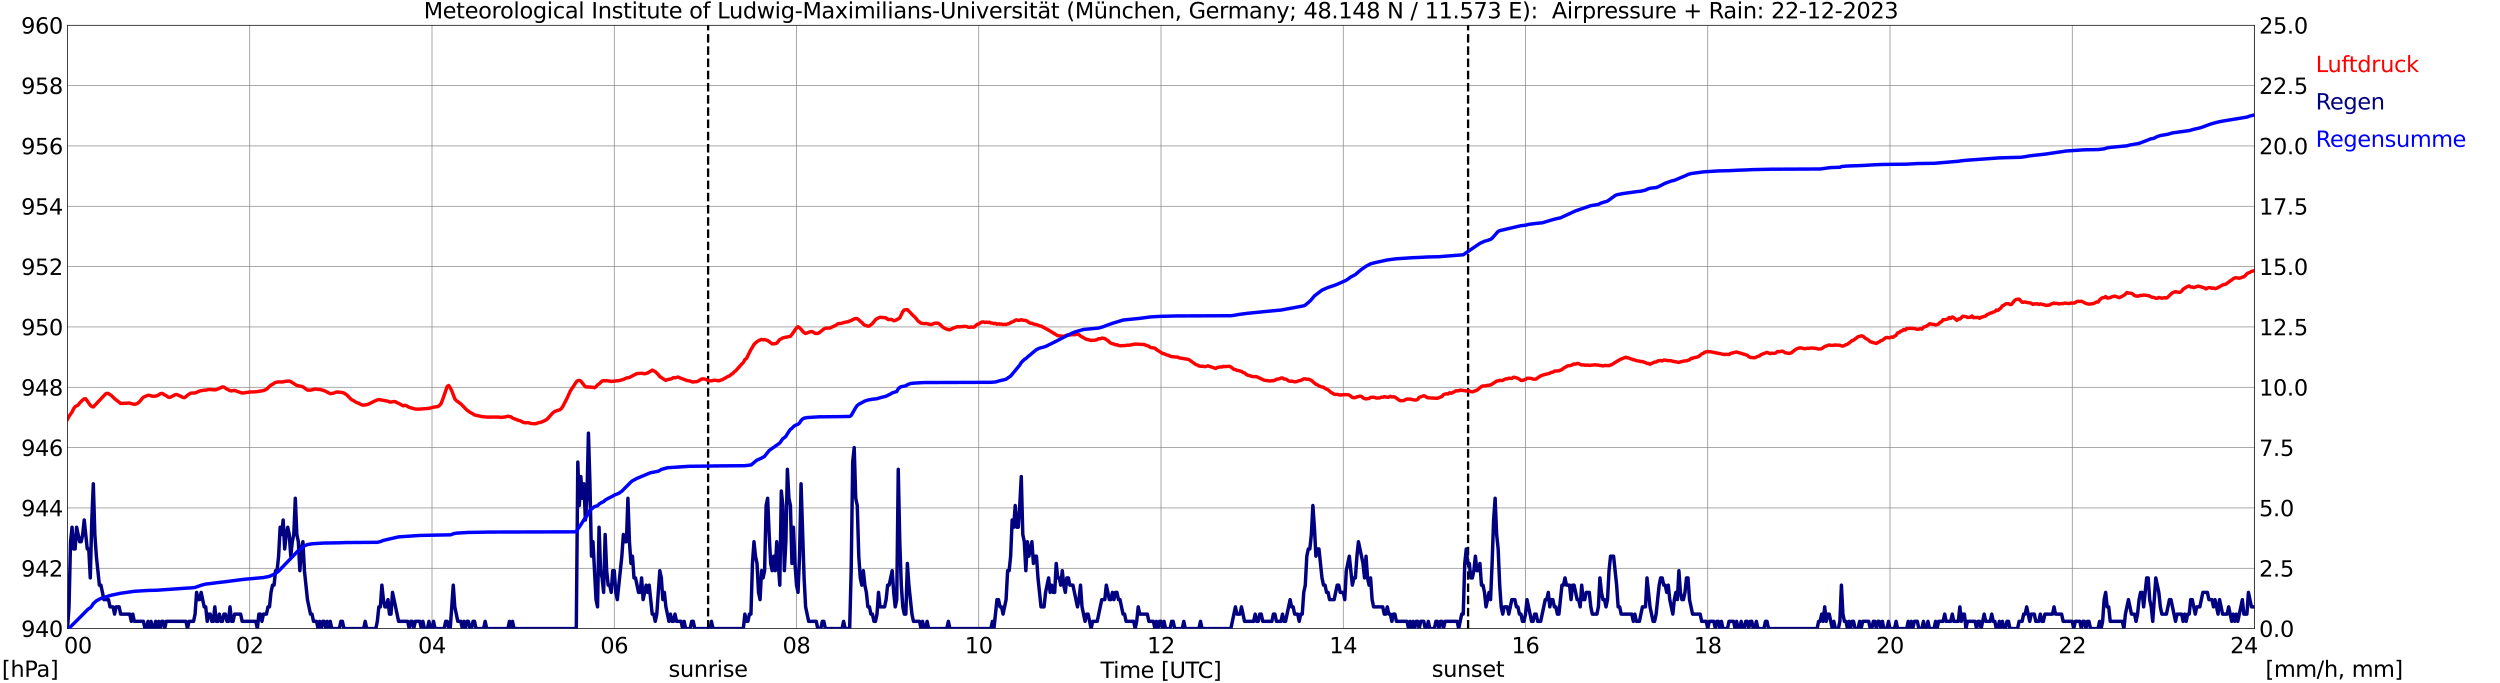 <?xml version="1.0" encoding="utf-8" standalone="no"?>
<!DOCTYPE svg PUBLIC "-//W3C//DTD SVG 1.1//EN"
  "http://www.w3.org/Graphics/SVG/1.1/DTD/svg11.dtd">
<svg xmlns:xlink="http://www.w3.org/1999/xlink" width="1085.4pt" height="296.64pt" viewBox="0 0 1085.4 296.64" xmlns="http://www.w3.org/2000/svg" version="1.1">
 <defs>
  <style type="text/css">*{stroke-linejoin: round; stroke-linecap: butt}</style>
 </defs>
 <g id="figure_1">
  <g id="patch_1">
   <path d="M 0 296.64 
L 1085.4 296.64 
L 1085.4 0 
L 0 0 
z
" style="fill: #ffffff"/>
  </g>
  <g id="axes_1">
   <g id="patch_2">
    <path d="M 29.306 272.909 
L 978.814 272.909 
L 978.814 10.976 
L 29.306 10.976 
z
" style="fill: #ffffff"/>
   </g>
   <g id="patch_3">
    <path d="M 978.814 272.909 
L 978.814 272.909 
L 978.814 10.976 
L 978.814 10.976 
z
" clip-path="url(#p05a7ec0d69)" style="fill: #d3d3d3; opacity: 0.25; stroke: #d3d3d3; stroke-linejoin: miter"/>
   </g>
   <g id="matplotlib.axis_1">
    <g id="xtick_1">
     <g id="line2d_1">
      <path d="M 29.306 272.909 
L 29.306 10.976 
" clip-path="url(#p05a7ec0d69)" style="fill: none; stroke: #808080; stroke-width: 0.3; stroke-linecap: square"/>
     </g>
     <g id="line2d_2"/>
     <g id="text_1">
      <!--    00 -->
      <g transform="translate(18.733 283.627) scale(0.095 -0.095)">
       <defs>
        <path id="DejaVuSans-20" transform="scale(0.016)"/>
        <path id="DejaVuSans-30" d="M 2034 4250 
Q 1547 4250 1301 3770 
Q 1056 3291 1056 2328 
Q 1056 1369 1301 889 
Q 1547 409 2034 409 
Q 2525 409 2770 889 
Q 3016 1369 3016 2328 
Q 3016 3291 2770 3770 
Q 2525 4250 2034 4250 
z
M 2034 4750 
Q 2819 4750 3233 4129 
Q 3647 3509 3647 2328 
Q 3647 1150 3233 529 
Q 2819 -91 2034 -91 
Q 1250 -91 836 529 
Q 422 1150 422 2328 
Q 422 3509 836 4129 
Q 1250 4750 2034 4750 
z
" transform="scale(0.016)"/>
       </defs>
       <use xlink:href="#DejaVuSans-20"/>
       <use xlink:href="#DejaVuSans-20" transform="translate(31.787 0)"/>
       <use xlink:href="#DejaVuSans-20" transform="translate(63.574 0)"/>
       <use xlink:href="#DejaVuSans-30" transform="translate(95.361 0)"/>
       <use xlink:href="#DejaVuSans-30" transform="translate(158.984 0)"/>
      </g>
     </g>
    </g>
    <g id="xtick_2">
     <g id="line2d_3">
      <path d="M 108.431 272.909 
L 108.431 10.976 
" clip-path="url(#p05a7ec0d69)" style="fill: none; stroke: #808080; stroke-width: 0.3; stroke-linecap: square"/>
     </g>
     <g id="line2d_4"/>
     <g id="text_2">
      <!-- 02 -->
      <g transform="translate(102.387 283.627) scale(0.095 -0.095)">
       <defs>
        <path id="DejaVuSans-32" d="M 1228 531 
L 3431 531 
L 3431 0 
L 469 0 
L 469 531 
Q 828 903 1448 1529 
Q 2069 2156 2228 2338 
Q 2531 2678 2651 2914 
Q 2772 3150 2772 3378 
Q 2772 3750 2511 3984 
Q 2250 4219 1831 4219 
Q 1534 4219 1204 4116 
Q 875 4013 500 3803 
L 500 4441 
Q 881 4594 1212 4672 
Q 1544 4750 1819 4750 
Q 2544 4750 2975 4387 
Q 3406 4025 3406 3419 
Q 3406 3131 3298 2873 
Q 3191 2616 2906 2266 
Q 2828 2175 2409 1742 
Q 1991 1309 1228 531 
z
" transform="scale(0.016)"/>
       </defs>
       <use xlink:href="#DejaVuSans-30"/>
       <use xlink:href="#DejaVuSans-32" transform="translate(63.623 0)"/>
      </g>
     </g>
    </g>
    <g id="xtick_3">
     <g id="line2d_5">
      <path d="M 187.557 272.909 
L 187.557 10.976 
" clip-path="url(#p05a7ec0d69)" style="fill: none; stroke: #808080; stroke-width: 0.3; stroke-linecap: square"/>
     </g>
     <g id="line2d_6"/>
     <g id="text_3">
      <!-- 04 -->
      <g transform="translate(181.513 283.627) scale(0.095 -0.095)">
       <defs>
        <path id="DejaVuSans-34" d="M 2419 4116 
L 825 1625 
L 2419 1625 
L 2419 4116 
z
M 2253 4666 
L 3047 4666 
L 3047 1625 
L 3713 1625 
L 3713 1100 
L 3047 1100 
L 3047 0 
L 2419 0 
L 2419 1100 
L 313 1100 
L 313 1709 
L 2253 4666 
z
" transform="scale(0.016)"/>
       </defs>
       <use xlink:href="#DejaVuSans-30"/>
       <use xlink:href="#DejaVuSans-34" transform="translate(63.623 0)"/>
      </g>
     </g>
    </g>
    <g id="xtick_4">
     <g id="line2d_7">
      <path d="M 266.683 272.909 
L 266.683 10.976 
" clip-path="url(#p05a7ec0d69)" style="fill: none; stroke: #808080; stroke-width: 0.3; stroke-linecap: square"/>
     </g>
     <g id="line2d_8"/>
     <g id="text_4">
      <!-- 06 -->
      <g transform="translate(260.638 283.627) scale(0.095 -0.095)">
       <defs>
        <path id="DejaVuSans-36" d="M 2113 2584 
Q 1688 2584 1439 2293 
Q 1191 2003 1191 1497 
Q 1191 994 1439 701 
Q 1688 409 2113 409 
Q 2538 409 2786 701 
Q 3034 994 3034 1497 
Q 3034 2003 2786 2293 
Q 2538 2584 2113 2584 
z
M 3366 4563 
L 3366 3988 
Q 3128 4100 2886 4159 
Q 2644 4219 2406 4219 
Q 1781 4219 1451 3797 
Q 1122 3375 1075 2522 
Q 1259 2794 1537 2939 
Q 1816 3084 2150 3084 
Q 2853 3084 3261 2657 
Q 3669 2231 3669 1497 
Q 3669 778 3244 343 
Q 2819 -91 2113 -91 
Q 1303 -91 875 529 
Q 447 1150 447 2328 
Q 447 3434 972 4092 
Q 1497 4750 2381 4750 
Q 2619 4750 2861 4703 
Q 3103 4656 3366 4563 
z
" transform="scale(0.016)"/>
       </defs>
       <use xlink:href="#DejaVuSans-30"/>
       <use xlink:href="#DejaVuSans-36" transform="translate(63.623 0)"/>
      </g>
     </g>
    </g>
    <g id="xtick_5">
     <g id="line2d_9">
      <path d="M 345.808 272.909 
L 345.808 10.976 
" clip-path="url(#p05a7ec0d69)" style="fill: none; stroke: #808080; stroke-width: 0.3; stroke-linecap: square"/>
     </g>
     <g id="line2d_10"/>
     <g id="text_5">
      <!-- 08 -->
      <g transform="translate(339.764 283.627) scale(0.095 -0.095)">
       <defs>
        <path id="DejaVuSans-38" d="M 2034 2216 
Q 1584 2216 1326 1975 
Q 1069 1734 1069 1313 
Q 1069 891 1326 650 
Q 1584 409 2034 409 
Q 2484 409 2743 651 
Q 3003 894 3003 1313 
Q 3003 1734 2745 1975 
Q 2488 2216 2034 2216 
z
M 1403 2484 
Q 997 2584 770 2862 
Q 544 3141 544 3541 
Q 544 4100 942 4425 
Q 1341 4750 2034 4750 
Q 2731 4750 3128 4425 
Q 3525 4100 3525 3541 
Q 3525 3141 3298 2862 
Q 3072 2584 2669 2484 
Q 3125 2378 3379 2068 
Q 3634 1759 3634 1313 
Q 3634 634 3220 271 
Q 2806 -91 2034 -91 
Q 1263 -91 848 271 
Q 434 634 434 1313 
Q 434 1759 690 2068 
Q 947 2378 1403 2484 
z
M 1172 3481 
Q 1172 3119 1398 2916 
Q 1625 2713 2034 2713 
Q 2441 2713 2670 2916 
Q 2900 3119 2900 3481 
Q 2900 3844 2670 4047 
Q 2441 4250 2034 4250 
Q 1625 4250 1398 4047 
Q 1172 3844 1172 3481 
z
" transform="scale(0.016)"/>
       </defs>
       <use xlink:href="#DejaVuSans-30"/>
       <use xlink:href="#DejaVuSans-38" transform="translate(63.623 0)"/>
      </g>
     </g>
    </g>
    <g id="xtick_6">
     <g id="line2d_11">
      <path d="M 424.934 272.909 
L 424.934 10.976 
" clip-path="url(#p05a7ec0d69)" style="fill: none; stroke: #808080; stroke-width: 0.3; stroke-linecap: square"/>
     </g>
     <g id="line2d_12"/>
     <g id="text_6">
      <!-- 10 -->
      <g transform="translate(418.89 283.627) scale(0.095 -0.095)">
       <defs>
        <path id="DejaVuSans-31" d="M 794 531 
L 1825 531 
L 1825 4091 
L 703 3866 
L 703 4441 
L 1819 4666 
L 2450 4666 
L 2450 531 
L 3481 531 
L 3481 0 
L 794 0 
L 794 531 
z
" transform="scale(0.016)"/>
       </defs>
       <use xlink:href="#DejaVuSans-31"/>
       <use xlink:href="#DejaVuSans-30" transform="translate(63.623 0)"/>
      </g>
     </g>
    </g>
    <g id="xtick_7">
     <g id="line2d_13">
      <path d="M 504.06 272.909 
L 504.06 10.976 
" clip-path="url(#p05a7ec0d69)" style="fill: none; stroke: #808080; stroke-width: 0.3; stroke-linecap: square"/>
     </g>
     <g id="line2d_14"/>
     <g id="text_7">
      <!-- 12 -->
      <g transform="translate(498.015 283.627) scale(0.095 -0.095)">
       <use xlink:href="#DejaVuSans-31"/>
       <use xlink:href="#DejaVuSans-32" transform="translate(63.623 0)"/>
      </g>
     </g>
    </g>
    <g id="xtick_8">
     <g id="line2d_15">
      <path d="M 583.185 272.909 
L 583.185 10.976 
" clip-path="url(#p05a7ec0d69)" style="fill: none; stroke: #808080; stroke-width: 0.3; stroke-linecap: square"/>
     </g>
     <g id="line2d_16"/>
     <g id="text_8">
      <!-- 14 -->
      <g transform="translate(577.141 283.627) scale(0.095 -0.095)">
       <use xlink:href="#DejaVuSans-31"/>
       <use xlink:href="#DejaVuSans-34" transform="translate(63.623 0)"/>
      </g>
     </g>
    </g>
    <g id="xtick_9">
     <g id="line2d_17">
      <path d="M 662.311 272.909 
L 662.311 10.976 
" clip-path="url(#p05a7ec0d69)" style="fill: none; stroke: #808080; stroke-width: 0.3; stroke-linecap: square"/>
     </g>
     <g id="line2d_18"/>
     <g id="text_9">
      <!-- 16 -->
      <g transform="translate(656.267 283.627) scale(0.095 -0.095)">
       <use xlink:href="#DejaVuSans-31"/>
       <use xlink:href="#DejaVuSans-36" transform="translate(63.623 0)"/>
      </g>
     </g>
    </g>
    <g id="xtick_10">
     <g id="line2d_19">
      <path d="M 741.437 272.909 
L 741.437 10.976 
" clip-path="url(#p05a7ec0d69)" style="fill: none; stroke: #808080; stroke-width: 0.3; stroke-linecap: square"/>
     </g>
     <g id="line2d_20"/>
     <g id="text_10">
      <!-- 18 -->
      <g transform="translate(735.392 283.627) scale(0.095 -0.095)">
       <use xlink:href="#DejaVuSans-31"/>
       <use xlink:href="#DejaVuSans-38" transform="translate(63.623 0)"/>
      </g>
     </g>
    </g>
    <g id="xtick_11">
     <g id="line2d_21">
      <path d="M 820.562 272.909 
L 820.562 10.976 
" clip-path="url(#p05a7ec0d69)" style="fill: none; stroke: #808080; stroke-width: 0.3; stroke-linecap: square"/>
     </g>
     <g id="line2d_22"/>
     <g id="text_11">
      <!-- 20 -->
      <g transform="translate(814.518 283.627) scale(0.095 -0.095)">
       <use xlink:href="#DejaVuSans-32"/>
       <use xlink:href="#DejaVuSans-30" transform="translate(63.623 0)"/>
      </g>
     </g>
    </g>
    <g id="xtick_12">
     <g id="line2d_23">
      <path d="M 899.688 272.909 
L 899.688 10.976 
" clip-path="url(#p05a7ec0d69)" style="fill: none; stroke: #808080; stroke-width: 0.3; stroke-linecap: square"/>
     </g>
     <g id="line2d_24"/>
     <g id="text_12">
      <!-- 22 -->
      <g transform="translate(893.644 283.627) scale(0.095 -0.095)">
       <use xlink:href="#DejaVuSans-32"/>
       <use xlink:href="#DejaVuSans-32" transform="translate(63.623 0)"/>
      </g>
     </g>
    </g>
    <g id="xtick_13">
     <g id="line2d_25">
      <path d="M 978.814 272.909 
L 978.814 10.976 
" clip-path="url(#p05a7ec0d69)" style="fill: none; stroke: #808080; stroke-width: 0.3; stroke-linecap: square"/>
     </g>
     <g id="line2d_26"/>
     <g id="text_13">
      <!-- 24    -->
      <g transform="translate(968.241 283.627) scale(0.095 -0.095)">
       <use xlink:href="#DejaVuSans-32"/>
       <use xlink:href="#DejaVuSans-34" transform="translate(63.623 0)"/>
       <use xlink:href="#DejaVuSans-20" transform="translate(127.246 0)"/>
       <use xlink:href="#DejaVuSans-20" transform="translate(159.033 0)"/>
       <use xlink:href="#DejaVuSans-20" transform="translate(190.82 0)"/>
      </g>
     </g>
    </g>
    <g id="text_14">
     <!-- Time [UTC] -->
     <g transform="translate(477.806 294.322) scale(0.095 -0.095)">
      <defs>
       <path id="DejaVuSans-54" d="M -19 4666 
L 3928 4666 
L 3928 4134 
L 2272 4134 
L 2272 0 
L 1638 0 
L 1638 4134 
L -19 4134 
L -19 4666 
z
" transform="scale(0.016)"/>
       <path id="DejaVuSans-69" d="M 603 3500 
L 1178 3500 
L 1178 0 
L 603 0 
L 603 3500 
z
M 603 4863 
L 1178 4863 
L 1178 4134 
L 603 4134 
L 603 4863 
z
" transform="scale(0.016)"/>
       <path id="DejaVuSans-6d" d="M 3328 2828 
Q 3544 3216 3844 3400 
Q 4144 3584 4550 3584 
Q 5097 3584 5394 3201 
Q 5691 2819 5691 2113 
L 5691 0 
L 5113 0 
L 5113 2094 
Q 5113 2597 4934 2840 
Q 4756 3084 4391 3084 
Q 3944 3084 3684 2787 
Q 3425 2491 3425 1978 
L 3425 0 
L 2847 0 
L 2847 2094 
Q 2847 2600 2669 2842 
Q 2491 3084 2119 3084 
Q 1678 3084 1418 2786 
Q 1159 2488 1159 1978 
L 1159 0 
L 581 0 
L 581 3500 
L 1159 3500 
L 1159 2956 
Q 1356 3278 1631 3431 
Q 1906 3584 2284 3584 
Q 2666 3584 2933 3390 
Q 3200 3197 3328 2828 
z
" transform="scale(0.016)"/>
       <path id="DejaVuSans-65" d="M 3597 1894 
L 3597 1613 
L 953 1613 
Q 991 1019 1311 708 
Q 1631 397 2203 397 
Q 2534 397 2845 478 
Q 3156 559 3463 722 
L 3463 178 
Q 3153 47 2828 -22 
Q 2503 -91 2169 -91 
Q 1331 -91 842 396 
Q 353 884 353 1716 
Q 353 2575 817 3079 
Q 1281 3584 2069 3584 
Q 2775 3584 3186 3129 
Q 3597 2675 3597 1894 
z
M 3022 2063 
Q 3016 2534 2758 2815 
Q 2500 3097 2075 3097 
Q 1594 3097 1305 2825 
Q 1016 2553 972 2059 
L 3022 2063 
z
" transform="scale(0.016)"/>
       <path id="DejaVuSans-5b" d="M 550 4863 
L 1875 4863 
L 1875 4416 
L 1125 4416 
L 1125 -397 
L 1875 -397 
L 1875 -844 
L 550 -844 
L 550 4863 
z
" transform="scale(0.016)"/>
       <path id="DejaVuSans-55" d="M 556 4666 
L 1191 4666 
L 1191 1831 
Q 1191 1081 1462 751 
Q 1734 422 2344 422 
Q 2950 422 3222 751 
Q 3494 1081 3494 1831 
L 3494 4666 
L 4128 4666 
L 4128 1753 
Q 4128 841 3676 375 
Q 3225 -91 2344 -91 
Q 1459 -91 1007 375 
Q 556 841 556 1753 
L 556 4666 
z
" transform="scale(0.016)"/>
       <path id="DejaVuSans-43" d="M 4122 4306 
L 4122 3641 
Q 3803 3938 3442 4084 
Q 3081 4231 2675 4231 
Q 1875 4231 1450 3742 
Q 1025 3253 1025 2328 
Q 1025 1406 1450 917 
Q 1875 428 2675 428 
Q 3081 428 3442 575 
Q 3803 722 4122 1019 
L 4122 359 
Q 3791 134 3420 21 
Q 3050 -91 2638 -91 
Q 1578 -91 968 557 
Q 359 1206 359 2328 
Q 359 3453 968 4101 
Q 1578 4750 2638 4750 
Q 3056 4750 3426 4639 
Q 3797 4528 4122 4306 
z
" transform="scale(0.016)"/>
       <path id="DejaVuSans-5d" d="M 1947 4863 
L 1947 -844 
L 622 -844 
L 622 -397 
L 1369 -397 
L 1369 4416 
L 622 4416 
L 622 4863 
L 1947 4863 
z
" transform="scale(0.016)"/>
      </defs>
      <use xlink:href="#DejaVuSans-54"/>
      <use xlink:href="#DejaVuSans-69" transform="translate(57.959 0)"/>
      <use xlink:href="#DejaVuSans-6d" transform="translate(85.742 0)"/>
      <use xlink:href="#DejaVuSans-65" transform="translate(183.154 0)"/>
      <use xlink:href="#DejaVuSans-20" transform="translate(244.678 0)"/>
      <use xlink:href="#DejaVuSans-5b" transform="translate(276.465 0)"/>
      <use xlink:href="#DejaVuSans-55" transform="translate(315.479 0)"/>
      <use xlink:href="#DejaVuSans-54" transform="translate(388.672 0)"/>
      <use xlink:href="#DejaVuSans-43" transform="translate(443.881 0)"/>
      <use xlink:href="#DejaVuSans-5d" transform="translate(513.705 0)"/>
     </g>
    </g>
   </g>
   <g id="matplotlib.axis_2">
    <g id="ytick_1">
     <g id="line2d_27">
      <path d="M 29.306 272.909 
L 978.814 272.909 
" clip-path="url(#p05a7ec0d69)" style="fill: none; stroke: #808080; stroke-width: 0.3; stroke-linecap: square"/>
     </g>
     <g id="line2d_28"/>
     <g id="text_15">
      <!-- 940 -->
      <g transform="translate(9.173 276.518) scale(0.095 -0.095)">
       <defs>
        <path id="DejaVuSans-39" d="M 703 97 
L 703 672 
Q 941 559 1184 500 
Q 1428 441 1663 441 
Q 2288 441 2617 861 
Q 2947 1281 2994 2138 
Q 2813 1869 2534 1725 
Q 2256 1581 1919 1581 
Q 1219 1581 811 2004 
Q 403 2428 403 3163 
Q 403 3881 828 4315 
Q 1253 4750 1959 4750 
Q 2769 4750 3195 4129 
Q 3622 3509 3622 2328 
Q 3622 1225 3098 567 
Q 2575 -91 1691 -91 
Q 1453 -91 1209 -44 
Q 966 3 703 97 
z
M 1959 2075 
Q 2384 2075 2632 2365 
Q 2881 2656 2881 3163 
Q 2881 3666 2632 3958 
Q 2384 4250 1959 4250 
Q 1534 4250 1286 3958 
Q 1038 3666 1038 3163 
Q 1038 2656 1286 2365 
Q 1534 2075 1959 2075 
z
" transform="scale(0.016)"/>
       </defs>
       <use xlink:href="#DejaVuSans-39"/>
       <use xlink:href="#DejaVuSans-34" transform="translate(63.623 0)"/>
       <use xlink:href="#DejaVuSans-30" transform="translate(127.246 0)"/>
      </g>
     </g>
    </g>
    <g id="ytick_2">
     <g id="line2d_29">
      <path d="M 29.306 246.715 
L 978.814 246.715 
" clip-path="url(#p05a7ec0d69)" style="fill: none; stroke: #808080; stroke-width: 0.3; stroke-linecap: square"/>
     </g>
     <g id="line2d_30"/>
     <g id="text_16">
      <!-- 942 -->
      <g transform="translate(9.173 250.325) scale(0.095 -0.095)">
       <use xlink:href="#DejaVuSans-39"/>
       <use xlink:href="#DejaVuSans-34" transform="translate(63.623 0)"/>
       <use xlink:href="#DejaVuSans-32" transform="translate(127.246 0)"/>
      </g>
     </g>
    </g>
    <g id="ytick_3">
     <g id="line2d_31">
      <path d="M 29.306 220.522 
L 978.814 220.522 
" clip-path="url(#p05a7ec0d69)" style="fill: none; stroke: #808080; stroke-width: 0.3; stroke-linecap: square"/>
     </g>
     <g id="line2d_32"/>
     <g id="text_17">
      <!-- 944 -->
      <g transform="translate(9.173 224.131) scale(0.095 -0.095)">
       <use xlink:href="#DejaVuSans-39"/>
       <use xlink:href="#DejaVuSans-34" transform="translate(63.623 0)"/>
       <use xlink:href="#DejaVuSans-34" transform="translate(127.246 0)"/>
      </g>
     </g>
    </g>
    <g id="ytick_4">
     <g id="line2d_33">
      <path d="M 29.306 194.329 
L 978.814 194.329 
" clip-path="url(#p05a7ec0d69)" style="fill: none; stroke: #808080; stroke-width: 0.3; stroke-linecap: square"/>
     </g>
     <g id="line2d_34"/>
     <g id="text_18">
      <!-- 946 -->
      <g transform="translate(9.173 197.938) scale(0.095 -0.095)">
       <use xlink:href="#DejaVuSans-39"/>
       <use xlink:href="#DejaVuSans-34" transform="translate(63.623 0)"/>
       <use xlink:href="#DejaVuSans-36" transform="translate(127.246 0)"/>
      </g>
     </g>
    </g>
    <g id="ytick_5">
     <g id="line2d_35">
      <path d="M 29.306 168.136 
L 978.814 168.136 
" clip-path="url(#p05a7ec0d69)" style="fill: none; stroke: #808080; stroke-width: 0.3; stroke-linecap: square"/>
     </g>
     <g id="line2d_36"/>
     <g id="text_19">
      <!-- 948 -->
      <g transform="translate(9.173 171.745) scale(0.095 -0.095)">
       <use xlink:href="#DejaVuSans-39"/>
       <use xlink:href="#DejaVuSans-34" transform="translate(63.623 0)"/>
       <use xlink:href="#DejaVuSans-38" transform="translate(127.246 0)"/>
      </g>
     </g>
    </g>
    <g id="ytick_6">
     <g id="line2d_37">
      <path d="M 29.306 141.942 
L 978.814 141.942 
" clip-path="url(#p05a7ec0d69)" style="fill: none; stroke: #808080; stroke-width: 0.3; stroke-linecap: square"/>
     </g>
     <g id="line2d_38"/>
     <g id="text_20">
      <!-- 950 -->
      <g transform="translate(9.173 145.551) scale(0.095 -0.095)">
       <defs>
        <path id="DejaVuSans-35" d="M 691 4666 
L 3169 4666 
L 3169 4134 
L 1269 4134 
L 1269 2991 
Q 1406 3038 1543 3061 
Q 1681 3084 1819 3084 
Q 2600 3084 3056 2656 
Q 3513 2228 3513 1497 
Q 3513 744 3044 326 
Q 2575 -91 1722 -91 
Q 1428 -91 1123 -41 
Q 819 9 494 109 
L 494 744 
Q 775 591 1075 516 
Q 1375 441 1709 441 
Q 2250 441 2565 725 
Q 2881 1009 2881 1497 
Q 2881 1984 2565 2268 
Q 2250 2553 1709 2553 
Q 1456 2553 1204 2497 
Q 953 2441 691 2322 
L 691 4666 
z
" transform="scale(0.016)"/>
       </defs>
       <use xlink:href="#DejaVuSans-39"/>
       <use xlink:href="#DejaVuSans-35" transform="translate(63.623 0)"/>
       <use xlink:href="#DejaVuSans-30" transform="translate(127.246 0)"/>
      </g>
     </g>
    </g>
    <g id="ytick_7">
     <g id="line2d_39">
      <path d="M 29.306 115.749 
L 978.814 115.749 
" clip-path="url(#p05a7ec0d69)" style="fill: none; stroke: #808080; stroke-width: 0.3; stroke-linecap: square"/>
     </g>
     <g id="line2d_40"/>
     <g id="text_21">
      <!-- 952 -->
      <g transform="translate(9.173 119.358) scale(0.095 -0.095)">
       <use xlink:href="#DejaVuSans-39"/>
       <use xlink:href="#DejaVuSans-35" transform="translate(63.623 0)"/>
       <use xlink:href="#DejaVuSans-32" transform="translate(127.246 0)"/>
      </g>
     </g>
    </g>
    <g id="ytick_8">
     <g id="line2d_41">
      <path d="M 29.306 89.556 
L 978.814 89.556 
" clip-path="url(#p05a7ec0d69)" style="fill: none; stroke: #808080; stroke-width: 0.3; stroke-linecap: square"/>
     </g>
     <g id="line2d_42"/>
     <g id="text_22">
      <!-- 954 -->
      <g transform="translate(9.173 93.165) scale(0.095 -0.095)">
       <use xlink:href="#DejaVuSans-39"/>
       <use xlink:href="#DejaVuSans-35" transform="translate(63.623 0)"/>
       <use xlink:href="#DejaVuSans-34" transform="translate(127.246 0)"/>
      </g>
     </g>
    </g>
    <g id="ytick_9">
     <g id="line2d_43">
      <path d="M 29.306 63.362 
L 978.814 63.362 
" clip-path="url(#p05a7ec0d69)" style="fill: none; stroke: #808080; stroke-width: 0.3; stroke-linecap: square"/>
     </g>
     <g id="line2d_44"/>
     <g id="text_23">
      <!-- 956 -->
      <g transform="translate(9.173 66.972) scale(0.095 -0.095)">
       <use xlink:href="#DejaVuSans-39"/>
       <use xlink:href="#DejaVuSans-35" transform="translate(63.623 0)"/>
       <use xlink:href="#DejaVuSans-36" transform="translate(127.246 0)"/>
      </g>
     </g>
    </g>
    <g id="ytick_10">
     <g id="line2d_45">
      <path d="M 29.306 37.169 
L 978.814 37.169 
" clip-path="url(#p05a7ec0d69)" style="fill: none; stroke: #808080; stroke-width: 0.3; stroke-linecap: square"/>
     </g>
     <g id="line2d_46"/>
     <g id="text_24">
      <!-- 958 -->
      <g transform="translate(9.173 40.778) scale(0.095 -0.095)">
       <use xlink:href="#DejaVuSans-39"/>
       <use xlink:href="#DejaVuSans-35" transform="translate(63.623 0)"/>
       <use xlink:href="#DejaVuSans-38" transform="translate(127.246 0)"/>
      </g>
     </g>
    </g>
    <g id="ytick_11">
     <g id="line2d_47">
      <path d="M 29.306 10.976 
L 978.814 10.976 
" clip-path="url(#p05a7ec0d69)" style="fill: none; stroke: #808080; stroke-width: 0.3; stroke-linecap: square"/>
     </g>
     <g id="line2d_48"/>
     <g id="text_25">
      <!-- 960 -->
      <g transform="translate(9.173 14.585) scale(0.095 -0.095)">
       <use xlink:href="#DejaVuSans-39"/>
       <use xlink:href="#DejaVuSans-36" transform="translate(63.623 0)"/>
       <use xlink:href="#DejaVuSans-30" transform="translate(127.246 0)"/>
      </g>
     </g>
    </g>
   </g>
   <g id="line2d_49">
    <path d="M 307.432 272.909 
L 307.432 10.976 
" clip-path="url(#p05a7ec0d69)" style="fill: none; stroke-dasharray: 3.7,1.6; stroke-dashoffset: 0; stroke: #000000"/>
   </g>
   <g id="line2d_50">
    <path d="M 637.386 272.909 
L 637.386 10.976 
" clip-path="url(#p05a7ec0d69)" style="fill: none; stroke-dasharray: 3.7,1.6; stroke-dashoffset: 0; stroke: #000000"/>
   </g>
   <g id="line2d_51">
    <path d="M 29.306 182.018 
L 29.965 180.741 
L 31.284 178.875 
L 31.943 177.46 
L 32.603 176.57 
L 33.921 175.863 
L 34.581 174.972 
L 35.9 173.662 
L 36.559 173.165 
L 37.218 173.138 
L 39.197 175.915 
L 39.856 176.517 
L 40.515 176.675 
L 45.79 171.069 
L 46.45 170.755 
L 47.109 170.886 
L 48.428 171.776 
L 49.747 173.086 
L 52.384 175.155 
L 55.022 175.077 
L 55.681 174.972 
L 56.34 175.024 
L 57.659 175.417 
L 58.319 175.522 
L 58.978 175.417 
L 59.637 175.155 
L 60.297 174.658 
L 60.956 174.003 
L 61.615 173.112 
L 62.275 172.457 
L 64.253 171.593 
L 64.912 171.672 
L 66.231 172.038 
L 67.55 171.986 
L 68.869 171.488 
L 69.528 170.991 
L 70.187 170.781 
L 70.847 171.017 
L 71.506 171.488 
L 72.166 171.803 
L 72.825 172.3 
L 73.484 172.562 
L 74.144 172.353 
L 76.122 171.357 
L 76.781 171.279 
L 78.1 171.881 
L 79.419 172.562 
L 80.078 172.641 
L 80.737 172.222 
L 81.397 171.593 
L 82.716 170.729 
L 84.034 170.598 
L 84.694 170.624 
L 86.013 170.074 
L 86.672 169.76 
L 88.65 169.393 
L 89.309 169.393 
L 90.628 169.079 
L 93.266 169.262 
L 93.925 169.157 
L 96.563 167.978 
L 97.222 168.083 
L 98.541 168.921 
L 99.86 169.602 
L 100.519 169.733 
L 101.178 169.55 
L 101.838 169.524 
L 105.135 170.65 
L 106.453 170.519 
L 107.113 170.362 
L 107.772 170.336 
L 108.431 170.152 
L 109.75 170.152 
L 111.069 170.1 
L 112.388 169.917 
L 114.366 169.576 
L 115.685 169 
L 117.003 167.769 
L 117.663 167.193 
L 118.322 166.852 
L 119.641 166.014 
L 120.96 165.804 
L 122.938 165.831 
L 123.597 165.595 
L 125.575 165.411 
L 126.235 165.7 
L 128.872 167.35 
L 130.85 167.743 
L 131.51 167.952 
L 133.488 169.367 
L 134.807 169.393 
L 136.785 168.895 
L 138.104 169.052 
L 138.763 169.052 
L 140.741 169.576 
L 143.379 170.912 
L 144.697 170.729 
L 146.016 170.231 
L 146.676 170.179 
L 148.654 170.441 
L 149.313 170.624 
L 150.632 171.514 
L 152.61 173.531 
L 153.269 173.82 
L 154.588 174.631 
L 155.907 175.208 
L 157.226 175.81 
L 157.885 175.915 
L 159.204 175.705 
L 159.863 175.496 
L 163.16 173.898 
L 164.479 173.453 
L 168.435 174.186 
L 169.094 174.501 
L 169.754 174.579 
L 171.073 174.317 
L 171.732 174.422 
L 172.391 174.867 
L 173.051 175.077 
L 175.029 176.203 
L 175.688 175.994 
L 176.348 176.098 
L 177.666 176.858 
L 180.304 177.591 
L 181.623 177.644 
L 186.238 177.303 
L 188.216 176.779 
L 190.195 176.491 
L 190.854 175.967 
L 191.513 175.182 
L 192.173 173.505 
L 194.151 167.795 
L 194.81 167.376 
L 195.47 168.345 
L 196.129 169.629 
L 197.448 173.138 
L 198.107 173.898 
L 200.085 175.365 
L 202.723 178.037 
L 204.042 178.98 
L 205.36 179.713 
L 206.02 180.158 
L 209.317 180.866 
L 211.295 181.075 
L 213.932 181.075 
L 216.57 181.075 
L 217.229 181.232 
L 219.207 181.049 
L 220.526 180.708 
L 221.845 180.97 
L 222.504 181.494 
L 225.142 182.516 
L 225.801 182.673 
L 227.12 183.328 
L 227.779 183.537 
L 229.098 183.511 
L 229.757 183.59 
L 230.417 183.852 
L 232.395 183.983 
L 233.054 183.825 
L 233.714 183.537 
L 235.033 183.275 
L 237.011 182.359 
L 237.67 181.861 
L 239.648 179.634 
L 240.308 179.006 
L 240.967 178.56 
L 242.286 178.141 
L 242.945 177.958 
L 243.604 177.487 
L 244.264 176.622 
L 246.242 172.798 
L 247.561 169.864 
L 248.22 168.764 
L 248.88 167.9 
L 250.198 165.804 
L 250.858 165.254 
L 251.517 165.15 
L 252.176 165.438 
L 254.155 167.952 
L 257.451 168.136 
L 258.111 168.345 
L 258.77 167.9 
L 259.43 167.088 
L 260.089 166.669 
L 261.408 165.438 
L 262.067 165.228 
L 262.726 165.359 
L 263.386 165.254 
L 264.705 165.464 
L 265.364 165.621 
L 268.002 165.307 
L 268.661 165.28 
L 270.639 164.73 
L 271.958 164.128 
L 273.277 163.866 
L 275.255 162.818 
L 276.573 162.19 
L 278.552 162.059 
L 279.87 162.294 
L 281.189 161.928 
L 283.167 160.697 
L 284.486 161.351 
L 285.805 162.635 
L 286.464 163.526 
L 289.102 165.176 
L 289.761 164.783 
L 291.08 164.573 
L 291.739 164.338 
L 292.399 163.945 
L 293.058 164.049 
L 294.377 163.683 
L 295.696 164.259 
L 297.014 164.73 
L 298.333 165.228 
L 299.652 165.438 
L 300.311 165.726 
L 300.971 165.857 
L 301.63 165.726 
L 302.289 165.752 
L 302.949 165.542 
L 304.267 164.757 
L 304.927 164.495 
L 305.586 164.495 
L 306.246 164.652 
L 307.564 165.228 
L 308.224 165.359 
L 308.883 165.333 
L 310.202 165.071 
L 311.521 165.254 
L 312.18 165.333 
L 312.839 165.019 
L 313.499 164.888 
L 316.136 163.395 
L 316.796 163.185 
L 317.455 162.504 
L 318.114 162.216 
L 318.774 161.404 
L 319.433 160.985 
L 322.071 157.999 
L 322.73 157.396 
L 323.39 156.113 
L 324.049 155.72 
L 326.027 151.739 
L 326.686 150.743 
L 327.346 149.538 
L 328.005 148.883 
L 329.324 147.888 
L 330.643 147.364 
L 331.302 147.548 
L 331.961 147.417 
L 333.28 147.836 
L 335.258 149.303 
L 336.577 149.198 
L 337.236 148.988 
L 338.555 147.39 
L 339.215 147.129 
L 339.874 146.683 
L 343.171 146.002 
L 344.49 144.3 
L 345.149 143.2 
L 345.808 142.414 
L 346.468 141.864 
L 347.127 142.309 
L 347.787 142.911 
L 348.446 143.802 
L 349.105 144.404 
L 349.765 144.797 
L 351.743 144.038 
L 352.402 143.933 
L 353.062 144.195 
L 353.721 144.64 
L 354.38 144.797 
L 355.04 144.771 
L 355.699 144.431 
L 357.677 142.859 
L 358.337 142.492 
L 360.315 142.414 
L 362.952 141.209 
L 363.612 140.659 
L 364.271 140.449 
L 364.93 140.449 
L 366.909 139.899 
L 368.227 139.663 
L 368.887 139.349 
L 369.546 139.218 
L 370.206 138.747 
L 371.524 138.249 
L 372.184 138.406 
L 372.843 138.799 
L 373.502 139.532 
L 374.162 139.952 
L 374.821 140.737 
L 375.481 141.183 
L 376.799 141.602 
L 377.459 141.523 
L 378.777 140.475 
L 380.096 138.825 
L 380.756 138.328 
L 382.074 137.751 
L 383.393 137.856 
L 384.712 138.039 
L 385.371 138.616 
L 386.031 138.799 
L 386.69 138.668 
L 387.349 138.825 
L 388.009 139.244 
L 388.668 139.14 
L 389.987 138.432 
L 390.646 138.013 
L 391.965 135.263 
L 392.624 134.556 
L 393.943 134.425 
L 395.262 135.734 
L 395.921 136.494 
L 397.24 137.725 
L 397.899 138.459 
L 398.559 139.375 
L 399.878 140.292 
L 401.196 140.528 
L 401.856 140.449 
L 402.515 140.502 
L 403.834 140.895 
L 404.493 140.842 
L 405.812 140.318 
L 407.131 140.266 
L 407.79 140.633 
L 408.45 141.156 
L 409.109 141.864 
L 410.428 142.676 
L 411.746 143.147 
L 412.406 143.173 
L 413.725 142.518 
L 415.703 141.811 
L 416.362 141.89 
L 419 141.707 
L 419.659 141.759 
L 420.318 142.047 
L 420.978 142.099 
L 421.637 141.942 
L 422.297 142.047 
L 422.956 141.995 
L 424.275 140.764 
L 424.934 140.685 
L 425.593 140.161 
L 426.253 139.847 
L 426.912 139.742 
L 427.572 140.03 
L 428.231 139.821 
L 428.89 140.056 
L 429.55 139.873 
L 430.209 140.213 
L 430.869 140.292 
L 431.528 140.528 
L 432.187 140.371 
L 432.847 140.764 
L 433.506 140.58 
L 434.165 140.737 
L 434.825 140.659 
L 435.484 140.947 
L 436.144 140.79 
L 436.803 140.895 
L 437.462 140.606 
L 438.122 140.528 
L 438.781 140.03 
L 440.1 139.532 
L 440.759 139.035 
L 441.419 138.878 
L 442.078 139.113 
L 442.737 139.035 
L 443.397 138.773 
L 444.056 139.035 
L 445.375 139.14 
L 446.034 139.454 
L 446.694 139.978 
L 447.353 140.318 
L 448.012 140.344 
L 448.672 140.659 
L 450.65 141.156 
L 451.309 141.471 
L 451.969 141.549 
L 455.266 143.33 
L 459.222 145.74 
L 461.859 146.028 
L 463.178 145.505 
L 463.838 145.374 
L 464.497 145.452 
L 465.816 145.216 
L 466.475 145.347 
L 467.794 145.085 
L 468.453 145.269 
L 469.113 145.897 
L 471.75 147.364 
L 472.409 147.417 
L 473.728 147.836 
L 474.388 147.705 
L 475.047 147.757 
L 476.366 147.443 
L 477.025 147.024 
L 477.685 147.102 
L 478.344 146.788 
L 479.663 146.945 
L 480.322 147.495 
L 480.981 147.81 
L 481.641 148.517 
L 482.3 148.988 
L 482.96 149.25 
L 483.619 149.355 
L 484.278 149.722 
L 484.938 149.643 
L 485.597 149.984 
L 486.916 150.141 
L 487.575 150.036 
L 488.235 150.062 
L 489.553 149.853 
L 490.213 149.879 
L 492.85 149.381 
L 496.807 149.564 
L 497.466 149.905 
L 498.785 150.324 
L 499.444 150.848 
L 501.422 151.162 
L 502.082 151.765 
L 504.719 153.467 
L 505.379 153.572 
L 506.697 154.148 
L 507.357 154.253 
L 508.016 154.646 
L 508.675 154.829 
L 509.994 154.96 
L 511.313 155.039 
L 511.972 155.379 
L 515.929 156.034 
L 516.588 156.401 
L 519.226 158.313 
L 519.885 158.47 
L 520.544 158.889 
L 521.204 159.02 
L 522.522 159.046 
L 523.182 159.204 
L 524.501 158.837 
L 527.797 159.963 
L 528.457 159.57 
L 529.776 159.308 
L 530.435 159.335 
L 531.094 159.073 
L 531.754 159.151 
L 533.732 159.02 
L 534.391 159.308 
L 535.71 160.382 
L 536.369 160.435 
L 537.029 160.828 
L 537.688 160.88 
L 539.007 161.247 
L 539.666 161.718 
L 540.326 161.902 
L 540.985 162.504 
L 541.644 162.871 
L 542.963 163.211 
L 543.623 163.473 
L 545.601 163.552 
L 548.898 165.097 
L 551.535 165.411 
L 552.195 165.28 
L 552.854 165.333 
L 553.513 165.071 
L 554.173 164.678 
L 555.491 164.442 
L 556.151 164.128 
L 556.81 164.076 
L 557.47 164.573 
L 558.129 164.573 
L 558.788 164.888 
L 559.448 165.359 
L 560.107 165.569 
L 560.766 165.438 
L 562.085 165.778 
L 562.745 165.7 
L 564.063 165.28 
L 564.723 165.176 
L 566.042 164.495 
L 566.701 164.495 
L 567.36 164.678 
L 568.02 164.599 
L 569.338 165.15 
L 571.317 166.852 
L 571.976 167.062 
L 572.635 167.559 
L 573.954 168.031 
L 574.613 168.109 
L 575.273 168.659 
L 576.592 169.236 
L 577.91 170.414 
L 578.57 170.702 
L 579.229 171.148 
L 579.889 171.253 
L 580.548 171.226 
L 581.867 171.514 
L 583.185 171.357 
L 585.164 171.357 
L 585.823 171.541 
L 587.142 172.562 
L 587.801 172.667 
L 588.46 172.641 
L 589.12 172.274 
L 589.779 172.196 
L 590.439 171.986 
L 591.098 172.117 
L 591.757 172.693 
L 592.417 173.034 
L 593.076 173.191 
L 594.395 172.981 
L 595.054 172.51 
L 596.373 172.457 
L 597.692 172.824 
L 599.011 172.772 
L 599.67 172.457 
L 600.329 172.484 
L 600.989 172.196 
L 602.307 172.484 
L 602.967 172.457 
L 603.626 172.065 
L 604.286 172.353 
L 604.945 172.274 
L 605.604 172.379 
L 607.582 173.82 
L 608.242 173.977 
L 609.561 173.898 
L 610.22 173.479 
L 610.879 173.243 
L 612.198 173.269 
L 614.176 173.689 
L 614.836 173.662 
L 615.495 173.4 
L 616.154 172.536 
L 618.133 171.829 
L 618.792 171.986 
L 619.451 172.536 
L 620.111 172.719 
L 624.067 172.929 
L 626.045 172.117 
L 626.705 171.305 
L 628.023 170.938 
L 628.683 171.069 
L 629.342 170.519 
L 630.001 170.729 
L 631.32 170.152 
L 631.98 169.707 
L 633.298 169.655 
L 633.958 169.367 
L 636.595 169.733 
L 637.914 169.76 
L 638.573 170.048 
L 639.233 170.126 
L 641.211 169.419 
L 643.189 167.821 
L 643.848 167.533 
L 644.508 167.585 
L 645.827 167.297 
L 646.486 167.271 
L 647.145 167.114 
L 647.805 166.774 
L 649.783 165.464 
L 650.442 165.385 
L 651.102 165.097 
L 651.761 165.228 
L 652.42 165.123 
L 653.739 164.468 
L 654.399 164.521 
L 655.058 164.18 
L 656.377 164.311 
L 657.036 163.814 
L 657.695 163.84 
L 659.014 164.259 
L 659.674 164.652 
L 660.333 165.176 
L 660.992 165.176 
L 662.311 164.73 
L 662.97 164.233 
L 664.289 164.233 
L 664.949 164.338 
L 665.608 164.599 
L 666.267 164.652 
L 666.927 164.547 
L 668.246 163.604 
L 668.905 163.185 
L 670.224 162.714 
L 672.202 162.242 
L 672.861 162.033 
L 673.521 161.666 
L 674.18 161.613 
L 674.839 161.142 
L 676.817 160.985 
L 678.136 160.435 
L 678.796 159.885 
L 680.774 158.758 
L 681.433 158.785 
L 682.092 158.627 
L 683.411 157.999 
L 684.071 158.13 
L 684.73 157.789 
L 685.389 157.894 
L 686.708 158.47 
L 687.368 158.392 
L 688.027 158.575 
L 689.346 158.496 
L 690.005 158.654 
L 692.643 158.365 
L 693.302 158.496 
L 693.961 158.496 
L 694.621 158.68 
L 695.28 158.706 
L 695.939 158.889 
L 696.599 158.654 
L 698.577 158.758 
L 699.896 158.208 
L 703.193 156.165 
L 705.83 155.091 
L 706.49 155.353 
L 707.149 155.406 
L 707.808 155.746 
L 708.468 155.903 
L 709.127 156.218 
L 709.786 156.27 
L 710.446 156.584 
L 711.765 156.794 
L 712.424 157.003 
L 713.083 156.925 
L 713.743 157.239 
L 714.402 157.422 
L 715.062 157.815 
L 715.721 157.815 
L 716.38 158.13 
L 718.358 157.187 
L 719.018 157.187 
L 719.677 156.741 
L 720.996 156.506 
L 721.655 156.715 
L 722.315 156.349 
L 722.974 156.349 
L 724.293 156.61 
L 724.952 156.532 
L 725.612 156.637 
L 726.271 156.872 
L 728.249 157.213 
L 728.909 157.37 
L 729.568 157.082 
L 731.546 156.663 
L 732.205 156.689 
L 732.865 156.401 
L 733.524 156.244 
L 734.184 155.615 
L 734.843 155.589 
L 735.502 155.222 
L 736.162 155.196 
L 737.48 154.803 
L 738.799 153.677 
L 739.459 153.441 
L 740.118 152.943 
L 741.437 152.603 
L 742.096 152.76 
L 742.756 152.734 
L 748.69 153.939 
L 749.349 153.808 
L 750.668 153.913 
L 751.327 153.441 
L 753.965 152.812 
L 757.921 154.017 
L 758.581 154.253 
L 759.24 154.803 
L 759.899 155.17 
L 761.218 155.301 
L 761.878 155.327 
L 763.196 154.698 
L 763.856 154.541 
L 764.515 153.991 
L 767.153 152.97 
L 768.471 153.546 
L 769.131 153.336 
L 770.449 153.415 
L 771.109 153.179 
L 771.768 152.577 
L 772.428 152.708 
L 773.746 152.446 
L 774.406 152.681 
L 775.065 153.205 
L 775.725 153.232 
L 776.384 153.441 
L 777.043 153.389 
L 777.703 153.179 
L 779.681 151.634 
L 781 151.11 
L 781.659 151.005 
L 783.637 151.424 
L 784.296 151.241 
L 785.615 151.215 
L 786.275 151.058 
L 788.253 151.241 
L 789.572 151.555 
L 790.89 151.398 
L 792.209 150.455 
L 794.187 149.748 
L 794.847 149.957 
L 796.165 149.931 
L 796.825 149.722 
L 797.484 149.879 
L 798.803 149.879 
L 799.462 150.167 
L 800.122 150.246 
L 800.781 150.01 
L 801.44 149.617 
L 802.1 149.46 
L 803.419 148.438 
L 804.078 147.888 
L 804.737 147.679 
L 806.715 146.186 
L 808.034 145.845 
L 808.694 145.924 
L 809.353 146.369 
L 810.012 146.998 
L 810.672 147.259 
L 811.331 147.731 
L 811.99 148.36 
L 814.628 149.119 
L 815.287 148.674 
L 815.947 148.412 
L 816.606 147.888 
L 817.265 147.731 
L 818.584 146.683 
L 819.244 146.5 
L 819.903 146.657 
L 820.562 146.631 
L 821.222 146.29 
L 821.881 146.447 
L 822.541 145.924 
L 823.2 145.583 
L 823.859 144.509 
L 824.519 144.457 
L 825.178 143.776 
L 825.837 143.671 
L 826.497 143.042 
L 827.156 143.304 
L 827.816 142.571 
L 828.475 142.649 
L 829.134 142.518 
L 831.112 142.623 
L 832.431 142.964 
L 833.091 142.885 
L 833.75 142.623 
L 834.409 142.911 
L 835.069 142.073 
L 836.388 141.602 
L 837.047 141.183 
L 837.706 140.58 
L 839.025 140.79 
L 839.684 140.842 
L 840.344 141.13 
L 841.663 140.659 
L 842.322 139.925 
L 842.981 139.69 
L 843.641 138.747 
L 844.3 138.799 
L 845.619 138.511 
L 846.278 137.856 
L 846.938 138.249 
L 847.597 137.594 
L 848.256 137.935 
L 849.575 139.113 
L 850.235 138.485 
L 850.894 138.511 
L 852.213 137.28 
L 853.531 137.489 
L 854.191 137.83 
L 855.51 137.725 
L 856.169 137.175 
L 856.828 137.961 
L 857.488 137.83 
L 858.147 137.882 
L 858.806 137.751 
L 859.466 138.197 
L 860.125 137.699 
L 860.785 137.62 
L 861.444 137.332 
L 862.103 137.201 
L 862.763 136.52 
L 863.422 136.337 
L 864.082 135.918 
L 864.741 135.839 
L 865.4 135.472 
L 866.06 135.342 
L 866.719 134.608 
L 867.378 134.765 
L 868.697 133.718 
L 869.357 132.748 
L 870.016 132.539 
L 870.675 131.963 
L 871.335 131.832 
L 871.994 131.858 
L 872.653 132.198 
L 873.313 132.146 
L 874.632 130.496 
L 875.291 130.024 
L 876.61 129.841 
L 877.929 131.229 
L 878.588 131.229 
L 879.247 131.072 
L 879.907 131.334 
L 881.225 131.491 
L 881.885 131.622 
L 882.544 132.172 
L 883.204 131.963 
L 884.522 131.884 
L 885.182 132.198 
L 885.841 131.91 
L 887.16 132.277 
L 887.819 132.382 
L 888.479 132.644 
L 889.138 132.486 
L 889.797 132.486 
L 890.457 131.963 
L 891.116 131.858 
L 891.775 131.57 
L 892.435 131.779 
L 893.094 131.701 
L 893.754 131.963 
L 895.072 131.805 
L 895.732 131.832 
L 896.391 131.57 
L 898.369 131.832 
L 899.029 131.543 
L 900.347 131.622 
L 901.007 131.386 
L 901.666 130.915 
L 902.326 130.784 
L 902.985 130.889 
L 903.644 130.784 
L 904.963 131.413 
L 905.622 131.753 
L 906.941 132.067 
L 908.919 131.779 
L 909.579 131.491 
L 910.238 131.072 
L 910.898 131.151 
L 911.557 130.234 
L 912.216 129.605 
L 912.876 129.238 
L 913.535 129.212 
L 914.194 128.741 
L 914.854 129.396 
L 916.173 129.265 
L 916.832 128.872 
L 918.151 128.557 
L 920.129 129.238 
L 921.448 128.584 
L 922.107 128.217 
L 922.766 127.719 
L 923.426 126.986 
L 924.085 127.222 
L 925.404 127.353 
L 926.063 127.719 
L 926.723 128.348 
L 928.041 128.636 
L 929.36 128.217 
L 930.02 128.296 
L 930.679 128.086 
L 932.657 128.348 
L 933.316 128.505 
L 933.976 128.95 
L 935.295 129.212 
L 935.954 129.5 
L 936.613 129.5 
L 937.273 129.134 
L 938.592 129.474 
L 939.91 129.238 
L 940.57 129.422 
L 941.229 128.95 
L 942.548 127.667 
L 943.207 127.117 
L 944.526 126.619 
L 945.845 126.907 
L 946.504 126.907 
L 947.163 126.41 
L 947.823 125.545 
L 949.801 124.34 
L 950.46 124.157 
L 951.12 124.628 
L 951.779 124.576 
L 952.438 124.864 
L 954.417 124.209 
L 957.054 124.969 
L 957.714 125.44 
L 958.373 125.074 
L 959.032 124.838 
L 959.692 124.917 
L 960.351 125.179 
L 961.01 124.995 
L 961.67 125.309 
L 962.329 125.179 
L 964.967 123.764 
L 965.626 123.476 
L 966.285 123.424 
L 967.604 122.454 
L 968.264 121.931 
L 968.923 121.564 
L 969.582 121.014 
L 970.242 120.673 
L 970.901 120.595 
L 972.22 120.804 
L 972.879 120.621 
L 973.539 120.307 
L 974.198 120.202 
L 974.857 119.626 
L 975.517 118.84 
L 976.176 118.473 
L 976.836 118.237 
L 977.495 117.844 
L 978.154 117.67 
L 978.154 117.67 
" clip-path="url(#p05a7ec0d69)" style="fill: none; stroke: #ff0000; stroke-width: 1.5; stroke-linecap: square"/>
   </g>
   <g id="patch_4">
    <path d="M 29.306 272.909 
L 29.306 10.976 
" style="fill: none; stroke: #000000; stroke-width: 0.3; stroke-linejoin: miter; stroke-linecap: square"/>
   </g>
   <g id="patch_5">
    <path d="M 29.306 272.909 
L 978.814 272.909 
" style="fill: none; stroke: #000000; stroke-width: 0.3; stroke-linejoin: miter; stroke-linecap: square"/>
   </g>
   <g id="patch_6">
    <path d="M 29.306 10.976 
L 978.814 10.976 
" style="fill: none; stroke: #000000; stroke-width: 0.3; stroke-linejoin: miter; stroke-linecap: square"/>
   </g>
   <g id="text_26">
    <!-- sunrise -->
    <g transform="translate(290.268 293.863) scale(0.095 -0.095)">
     <defs>
      <path id="DejaVuSans-73" d="M 2834 3397 
L 2834 2853 
Q 2591 2978 2328 3040 
Q 2066 3103 1784 3103 
Q 1356 3103 1142 2972 
Q 928 2841 928 2578 
Q 928 2378 1081 2264 
Q 1234 2150 1697 2047 
L 1894 2003 
Q 2506 1872 2764 1633 
Q 3022 1394 3022 966 
Q 3022 478 2636 193 
Q 2250 -91 1575 -91 
Q 1294 -91 989 -36 
Q 684 19 347 128 
L 347 722 
Q 666 556 975 473 
Q 1284 391 1588 391 
Q 1994 391 2212 530 
Q 2431 669 2431 922 
Q 2431 1156 2273 1281 
Q 2116 1406 1581 1522 
L 1381 1569 
Q 847 1681 609 1914 
Q 372 2147 372 2553 
Q 372 3047 722 3315 
Q 1072 3584 1716 3584 
Q 2034 3584 2315 3537 
Q 2597 3491 2834 3397 
z
" transform="scale(0.016)"/>
      <path id="DejaVuSans-75" d="M 544 1381 
L 544 3500 
L 1119 3500 
L 1119 1403 
Q 1119 906 1312 657 
Q 1506 409 1894 409 
Q 2359 409 2629 706 
Q 2900 1003 2900 1516 
L 2900 3500 
L 3475 3500 
L 3475 0 
L 2900 0 
L 2900 538 
Q 2691 219 2414 64 
Q 2138 -91 1772 -91 
Q 1169 -91 856 284 
Q 544 659 544 1381 
z
M 1991 3584 
L 1991 3584 
z
" transform="scale(0.016)"/>
      <path id="DejaVuSans-6e" d="M 3513 2113 
L 3513 0 
L 2938 0 
L 2938 2094 
Q 2938 2591 2744 2837 
Q 2550 3084 2163 3084 
Q 1697 3084 1428 2787 
Q 1159 2491 1159 1978 
L 1159 0 
L 581 0 
L 581 3500 
L 1159 3500 
L 1159 2956 
Q 1366 3272 1645 3428 
Q 1925 3584 2291 3584 
Q 2894 3584 3203 3211 
Q 3513 2838 3513 2113 
z
" transform="scale(0.016)"/>
      <path id="DejaVuSans-72" d="M 2631 2963 
Q 2534 3019 2420 3045 
Q 2306 3072 2169 3072 
Q 1681 3072 1420 2755 
Q 1159 2438 1159 1844 
L 1159 0 
L 581 0 
L 581 3500 
L 1159 3500 
L 1159 2956 
Q 1341 3275 1631 3429 
Q 1922 3584 2338 3584 
Q 2397 3584 2469 3576 
Q 2541 3569 2628 3553 
L 2631 2963 
z
" transform="scale(0.016)"/>
     </defs>
     <use xlink:href="#DejaVuSans-73"/>
     <use xlink:href="#DejaVuSans-75" transform="translate(52.1 0)"/>
     <use xlink:href="#DejaVuSans-6e" transform="translate(115.479 0)"/>
     <use xlink:href="#DejaVuSans-72" transform="translate(178.857 0)"/>
     <use xlink:href="#DejaVuSans-69" transform="translate(219.971 0)"/>
     <use xlink:href="#DejaVuSans-73" transform="translate(247.754 0)"/>
     <use xlink:href="#DejaVuSans-65" transform="translate(299.854 0)"/>
    </g>
   </g>
   <g id="text_27">
    <!-- sunset -->
    <g transform="translate(621.632 293.863) scale(0.095 -0.095)">
     <defs>
      <path id="DejaVuSans-74" d="M 1172 4494 
L 1172 3500 
L 2356 3500 
L 2356 3053 
L 1172 3053 
L 1172 1153 
Q 1172 725 1289 603 
Q 1406 481 1766 481 
L 2356 481 
L 2356 0 
L 1766 0 
Q 1100 0 847 248 
Q 594 497 594 1153 
L 594 3053 
L 172 3053 
L 172 3500 
L 594 3500 
L 594 4494 
L 1172 4494 
z
" transform="scale(0.016)"/>
     </defs>
     <use xlink:href="#DejaVuSans-73"/>
     <use xlink:href="#DejaVuSans-75" transform="translate(52.1 0)"/>
     <use xlink:href="#DejaVuSans-6e" transform="translate(115.479 0)"/>
     <use xlink:href="#DejaVuSans-73" transform="translate(178.857 0)"/>
     <use xlink:href="#DejaVuSans-65" transform="translate(230.957 0)"/>
     <use xlink:href="#DejaVuSans-74" transform="translate(292.48 0)"/>
    </g>
   </g>
   <g id="text_28">
    <!-- [hPa] -->
    <g transform="translate(0.821 293.863) scale(0.095 -0.095)">
     <defs>
      <path id="DejaVuSans-68" d="M 3513 2113 
L 3513 0 
L 2938 0 
L 2938 2094 
Q 2938 2591 2744 2837 
Q 2550 3084 2163 3084 
Q 1697 3084 1428 2787 
Q 1159 2491 1159 1978 
L 1159 0 
L 581 0 
L 581 4863 
L 1159 4863 
L 1159 2956 
Q 1366 3272 1645 3428 
Q 1925 3584 2291 3584 
Q 2894 3584 3203 3211 
Q 3513 2838 3513 2113 
z
" transform="scale(0.016)"/>
      <path id="DejaVuSans-50" d="M 1259 4147 
L 1259 2394 
L 2053 2394 
Q 2494 2394 2734 2622 
Q 2975 2850 2975 3272 
Q 2975 3691 2734 3919 
Q 2494 4147 2053 4147 
L 1259 4147 
z
M 628 4666 
L 2053 4666 
Q 2838 4666 3239 4311 
Q 3641 3956 3641 3272 
Q 3641 2581 3239 2228 
Q 2838 1875 2053 1875 
L 1259 1875 
L 1259 0 
L 628 0 
L 628 4666 
z
" transform="scale(0.016)"/>
      <path id="DejaVuSans-61" d="M 2194 1759 
Q 1497 1759 1228 1600 
Q 959 1441 959 1056 
Q 959 750 1161 570 
Q 1363 391 1709 391 
Q 2188 391 2477 730 
Q 2766 1069 2766 1631 
L 2766 1759 
L 2194 1759 
z
M 3341 1997 
L 3341 0 
L 2766 0 
L 2766 531 
Q 2569 213 2275 61 
Q 1981 -91 1556 -91 
Q 1019 -91 701 211 
Q 384 513 384 1019 
Q 384 1609 779 1909 
Q 1175 2209 1959 2209 
L 2766 2209 
L 2766 2266 
Q 2766 2663 2505 2880 
Q 2244 3097 1772 3097 
Q 1472 3097 1187 3025 
Q 903 2953 641 2809 
L 641 3341 
Q 956 3463 1253 3523 
Q 1550 3584 1831 3584 
Q 2591 3584 2966 3190 
Q 3341 2797 3341 1997 
z
" transform="scale(0.016)"/>
     </defs>
     <use xlink:href="#DejaVuSans-5b"/>
     <use xlink:href="#DejaVuSans-68" transform="translate(39.014 0)"/>
     <use xlink:href="#DejaVuSans-50" transform="translate(102.393 0)"/>
     <use xlink:href="#DejaVuSans-61" transform="translate(158.195 0)"/>
     <use xlink:href="#DejaVuSans-5d" transform="translate(219.475 0)"/>
    </g>
   </g>
   <g id="text_29">
    <!-- Luftdruck -->
    <g style="fill: #ff0000" transform="translate(1005.4 31.291) scale(0.095 -0.095)">
     <defs>
      <path id="DejaVuSans-4c" d="M 628 4666 
L 1259 4666 
L 1259 531 
L 3531 531 
L 3531 0 
L 628 0 
L 628 4666 
z
" transform="scale(0.016)"/>
      <path id="DejaVuSans-66" d="M 2375 4863 
L 2375 4384 
L 1825 4384 
Q 1516 4384 1395 4259 
Q 1275 4134 1275 3809 
L 1275 3500 
L 2222 3500 
L 2222 3053 
L 1275 3053 
L 1275 0 
L 697 0 
L 697 3053 
L 147 3053 
L 147 3500 
L 697 3500 
L 697 3744 
Q 697 4328 969 4595 
Q 1241 4863 1831 4863 
L 2375 4863 
z
" transform="scale(0.016)"/>
      <path id="DejaVuSans-64" d="M 2906 2969 
L 2906 4863 
L 3481 4863 
L 3481 0 
L 2906 0 
L 2906 525 
Q 2725 213 2448 61 
Q 2172 -91 1784 -91 
Q 1150 -91 751 415 
Q 353 922 353 1747 
Q 353 2572 751 3078 
Q 1150 3584 1784 3584 
Q 2172 3584 2448 3432 
Q 2725 3281 2906 2969 
z
M 947 1747 
Q 947 1113 1208 752 
Q 1469 391 1925 391 
Q 2381 391 2643 752 
Q 2906 1113 2906 1747 
Q 2906 2381 2643 2742 
Q 2381 3103 1925 3103 
Q 1469 3103 1208 2742 
Q 947 2381 947 1747 
z
" transform="scale(0.016)"/>
      <path id="DejaVuSans-63" d="M 3122 3366 
L 3122 2828 
Q 2878 2963 2633 3030 
Q 2388 3097 2138 3097 
Q 1578 3097 1268 2742 
Q 959 2388 959 1747 
Q 959 1106 1268 751 
Q 1578 397 2138 397 
Q 2388 397 2633 464 
Q 2878 531 3122 666 
L 3122 134 
Q 2881 22 2623 -34 
Q 2366 -91 2075 -91 
Q 1284 -91 818 406 
Q 353 903 353 1747 
Q 353 2603 823 3093 
Q 1294 3584 2113 3584 
Q 2378 3584 2631 3529 
Q 2884 3475 3122 3366 
z
" transform="scale(0.016)"/>
      <path id="DejaVuSans-6b" d="M 581 4863 
L 1159 4863 
L 1159 1991 
L 2875 3500 
L 3609 3500 
L 1753 1863 
L 3688 0 
L 2938 0 
L 1159 1709 
L 1159 0 
L 581 0 
L 581 4863 
z
" transform="scale(0.016)"/>
     </defs>
     <use xlink:href="#DejaVuSans-4c"/>
     <use xlink:href="#DejaVuSans-75" transform="translate(53.963 0)"/>
     <use xlink:href="#DejaVuSans-66" transform="translate(117.342 0)"/>
     <use xlink:href="#DejaVuSans-74" transform="translate(150.797 0)"/>
     <use xlink:href="#DejaVuSans-64" transform="translate(190.006 0)"/>
     <use xlink:href="#DejaVuSans-72" transform="translate(253.482 0)"/>
     <use xlink:href="#DejaVuSans-75" transform="translate(294.596 0)"/>
     <use xlink:href="#DejaVuSans-63" transform="translate(357.975 0)"/>
     <use xlink:href="#DejaVuSans-6b" transform="translate(412.955 0)"/>
    </g>
   </g>
   <g id="text_30">
    <!-- Regen -->
    <g style="fill: #000080" transform="translate(1005.4 47.531) scale(0.095 -0.095)">
     <defs>
      <path id="DejaVuSans-52" d="M 2841 2188 
Q 3044 2119 3236 1894 
Q 3428 1669 3622 1275 
L 4263 0 
L 3584 0 
L 2988 1197 
Q 2756 1666 2539 1819 
Q 2322 1972 1947 1972 
L 1259 1972 
L 1259 0 
L 628 0 
L 628 4666 
L 2053 4666 
Q 2853 4666 3247 4331 
Q 3641 3997 3641 3322 
Q 3641 2881 3436 2590 
Q 3231 2300 2841 2188 
z
M 1259 4147 
L 1259 2491 
L 2053 2491 
Q 2509 2491 2742 2702 
Q 2975 2913 2975 3322 
Q 2975 3731 2742 3939 
Q 2509 4147 2053 4147 
L 1259 4147 
z
" transform="scale(0.016)"/>
      <path id="DejaVuSans-67" d="M 2906 1791 
Q 2906 2416 2648 2759 
Q 2391 3103 1925 3103 
Q 1463 3103 1205 2759 
Q 947 2416 947 1791 
Q 947 1169 1205 825 
Q 1463 481 1925 481 
Q 2391 481 2648 825 
Q 2906 1169 2906 1791 
z
M 3481 434 
Q 3481 -459 3084 -895 
Q 2688 -1331 1869 -1331 
Q 1566 -1331 1297 -1286 
Q 1028 -1241 775 -1147 
L 775 -588 
Q 1028 -725 1275 -790 
Q 1522 -856 1778 -856 
Q 2344 -856 2625 -561 
Q 2906 -266 2906 331 
L 2906 616 
Q 2728 306 2450 153 
Q 2172 0 1784 0 
Q 1141 0 747 490 
Q 353 981 353 1791 
Q 353 2603 747 3093 
Q 1141 3584 1784 3584 
Q 2172 3584 2450 3431 
Q 2728 3278 2906 2969 
L 2906 3500 
L 3481 3500 
L 3481 434 
z
" transform="scale(0.016)"/>
     </defs>
     <use xlink:href="#DejaVuSans-52"/>
     <use xlink:href="#DejaVuSans-65" transform="translate(64.982 0)"/>
     <use xlink:href="#DejaVuSans-67" transform="translate(126.506 0)"/>
     <use xlink:href="#DejaVuSans-65" transform="translate(189.982 0)"/>
     <use xlink:href="#DejaVuSans-6e" transform="translate(251.506 0)"/>
    </g>
   </g>
   <g id="text_31">
    <!-- Regensumme -->
    <g style="fill: #0000ff" transform="translate(1005.4 63.771) scale(0.095 -0.095)">
     <use xlink:href="#DejaVuSans-52"/>
     <use xlink:href="#DejaVuSans-65" transform="translate(64.982 0)"/>
     <use xlink:href="#DejaVuSans-67" transform="translate(126.506 0)"/>
     <use xlink:href="#DejaVuSans-65" transform="translate(189.982 0)"/>
     <use xlink:href="#DejaVuSans-6e" transform="translate(251.506 0)"/>
     <use xlink:href="#DejaVuSans-73" transform="translate(314.885 0)"/>
     <use xlink:href="#DejaVuSans-75" transform="translate(366.984 0)"/>
     <use xlink:href="#DejaVuSans-6d" transform="translate(430.363 0)"/>
     <use xlink:href="#DejaVuSans-6d" transform="translate(527.775 0)"/>
     <use xlink:href="#DejaVuSans-65" transform="translate(625.188 0)"/>
    </g>
   </g>
   <g id="text_32">
    <!-- Meteorological Institute of Ludwig-Maximilians-Universität (München, Germany; 48.148 N / 11.573 E):  Airpressure + Rain: 22-12-2023 -->
    <g transform="translate(183.991 7.976) scale(0.095 -0.095)">
     <defs>
      <path id="DejaVuSans-4d" d="M 628 4666 
L 1569 4666 
L 2759 1491 
L 3956 4666 
L 4897 4666 
L 4897 0 
L 4281 0 
L 4281 4097 
L 3078 897 
L 2444 897 
L 1241 4097 
L 1241 0 
L 628 0 
L 628 4666 
z
" transform="scale(0.016)"/>
      <path id="DejaVuSans-6f" d="M 1959 3097 
Q 1497 3097 1228 2736 
Q 959 2375 959 1747 
Q 959 1119 1226 758 
Q 1494 397 1959 397 
Q 2419 397 2687 759 
Q 2956 1122 2956 1747 
Q 2956 2369 2687 2733 
Q 2419 3097 1959 3097 
z
M 1959 3584 
Q 2709 3584 3137 3096 
Q 3566 2609 3566 1747 
Q 3566 888 3137 398 
Q 2709 -91 1959 -91 
Q 1206 -91 779 398 
Q 353 888 353 1747 
Q 353 2609 779 3096 
Q 1206 3584 1959 3584 
z
" transform="scale(0.016)"/>
      <path id="DejaVuSans-6c" d="M 603 4863 
L 1178 4863 
L 1178 0 
L 603 0 
L 603 4863 
z
" transform="scale(0.016)"/>
      <path id="DejaVuSans-49" d="M 628 4666 
L 1259 4666 
L 1259 0 
L 628 0 
L 628 4666 
z
" transform="scale(0.016)"/>
      <path id="DejaVuSans-77" d="M 269 3500 
L 844 3500 
L 1563 769 
L 2278 3500 
L 2956 3500 
L 3675 769 
L 4391 3500 
L 4966 3500 
L 4050 0 
L 3372 0 
L 2619 2869 
L 1863 0 
L 1184 0 
L 269 3500 
z
" transform="scale(0.016)"/>
      <path id="DejaVuSans-2d" d="M 313 2009 
L 1997 2009 
L 1997 1497 
L 313 1497 
L 313 2009 
z
" transform="scale(0.016)"/>
      <path id="DejaVuSans-78" d="M 3513 3500 
L 2247 1797 
L 3578 0 
L 2900 0 
L 1881 1375 
L 863 0 
L 184 0 
L 1544 1831 
L 300 3500 
L 978 3500 
L 1906 2253 
L 2834 3500 
L 3513 3500 
z
" transform="scale(0.016)"/>
      <path id="DejaVuSans-76" d="M 191 3500 
L 800 3500 
L 1894 563 
L 2988 3500 
L 3597 3500 
L 2284 0 
L 1503 0 
L 191 3500 
z
" transform="scale(0.016)"/>
      <path id="DejaVuSans-e4" d="M 2194 1759 
Q 1497 1759 1228 1600 
Q 959 1441 959 1056 
Q 959 750 1161 570 
Q 1363 391 1709 391 
Q 2188 391 2477 730 
Q 2766 1069 2766 1631 
L 2766 1759 
L 2194 1759 
z
M 3341 1997 
L 3341 0 
L 2766 0 
L 2766 531 
Q 2569 213 2275 61 
Q 1981 -91 1556 -91 
Q 1019 -91 701 211 
Q 384 513 384 1019 
Q 384 1609 779 1909 
Q 1175 2209 1959 2209 
L 2766 2209 
L 2766 2266 
Q 2766 2663 2505 2880 
Q 2244 3097 1772 3097 
Q 1472 3097 1187 3025 
Q 903 2953 641 2809 
L 641 3341 
Q 956 3463 1253 3523 
Q 1550 3584 1831 3584 
Q 2591 3584 2966 3190 
Q 3341 2797 3341 1997 
z
M 2150 4850 
L 2784 4850 
L 2784 4219 
L 2150 4219 
L 2150 4850 
z
M 928 4850 
L 1562 4850 
L 1562 4219 
L 928 4219 
L 928 4850 
z
" transform="scale(0.016)"/>
      <path id="DejaVuSans-28" d="M 1984 4856 
Q 1566 4138 1362 3434 
Q 1159 2731 1159 2009 
Q 1159 1288 1364 580 
Q 1569 -128 1984 -844 
L 1484 -844 
Q 1016 -109 783 600 
Q 550 1309 550 2009 
Q 550 2706 781 3412 
Q 1013 4119 1484 4856 
L 1984 4856 
z
" transform="scale(0.016)"/>
      <path id="DejaVuSans-fc" d="M 544 1381 
L 544 3500 
L 1119 3500 
L 1119 1403 
Q 1119 906 1312 657 
Q 1506 409 1894 409 
Q 2359 409 2629 706 
Q 2900 1003 2900 1516 
L 2900 3500 
L 3475 3500 
L 3475 0 
L 2900 0 
L 2900 538 
Q 2691 219 2414 64 
Q 2138 -91 1772 -91 
Q 1169 -91 856 284 
Q 544 659 544 1381 
z
M 1991 3584 
L 1991 3584 
z
M 2278 4850 
L 2912 4850 
L 2912 4219 
L 2278 4219 
L 2278 4850 
z
M 1056 4850 
L 1690 4850 
L 1690 4219 
L 1056 4219 
L 1056 4850 
z
" transform="scale(0.016)"/>
      <path id="DejaVuSans-2c" d="M 750 794 
L 1409 794 
L 1409 256 
L 897 -744 
L 494 -744 
L 750 256 
L 750 794 
z
" transform="scale(0.016)"/>
      <path id="DejaVuSans-47" d="M 3809 666 
L 3809 1919 
L 2778 1919 
L 2778 2438 
L 4434 2438 
L 4434 434 
Q 4069 175 3628 42 
Q 3188 -91 2688 -91 
Q 1594 -91 976 548 
Q 359 1188 359 2328 
Q 359 3472 976 4111 
Q 1594 4750 2688 4750 
Q 3144 4750 3555 4637 
Q 3966 4525 4313 4306 
L 4313 3634 
Q 3963 3931 3569 4081 
Q 3175 4231 2741 4231 
Q 1884 4231 1454 3753 
Q 1025 3275 1025 2328 
Q 1025 1384 1454 906 
Q 1884 428 2741 428 
Q 3075 428 3337 486 
Q 3600 544 3809 666 
z
" transform="scale(0.016)"/>
      <path id="DejaVuSans-79" d="M 2059 -325 
Q 1816 -950 1584 -1140 
Q 1353 -1331 966 -1331 
L 506 -1331 
L 506 -850 
L 844 -850 
Q 1081 -850 1212 -737 
Q 1344 -625 1503 -206 
L 1606 56 
L 191 3500 
L 800 3500 
L 1894 763 
L 2988 3500 
L 3597 3500 
L 2059 -325 
z
" transform="scale(0.016)"/>
      <path id="DejaVuSans-3b" d="M 750 3309 
L 1409 3309 
L 1409 2516 
L 750 2516 
L 750 3309 
z
M 750 794 
L 1409 794 
L 1409 256 
L 897 -744 
L 494 -744 
L 750 256 
L 750 794 
z
" transform="scale(0.016)"/>
      <path id="DejaVuSans-2e" d="M 684 794 
L 1344 794 
L 1344 0 
L 684 0 
L 684 794 
z
" transform="scale(0.016)"/>
      <path id="DejaVuSans-4e" d="M 628 4666 
L 1478 4666 
L 3547 763 
L 3547 4666 
L 4159 4666 
L 4159 0 
L 3309 0 
L 1241 3903 
L 1241 0 
L 628 0 
L 628 4666 
z
" transform="scale(0.016)"/>
      <path id="DejaVuSans-2f" d="M 1625 4666 
L 2156 4666 
L 531 -594 
L 0 -594 
L 1625 4666 
z
" transform="scale(0.016)"/>
      <path id="DejaVuSans-37" d="M 525 4666 
L 3525 4666 
L 3525 4397 
L 1831 0 
L 1172 0 
L 2766 4134 
L 525 4134 
L 525 4666 
z
" transform="scale(0.016)"/>
      <path id="DejaVuSans-33" d="M 2597 2516 
Q 3050 2419 3304 2112 
Q 3559 1806 3559 1356 
Q 3559 666 3084 287 
Q 2609 -91 1734 -91 
Q 1441 -91 1130 -33 
Q 819 25 488 141 
L 488 750 
Q 750 597 1062 519 
Q 1375 441 1716 441 
Q 2309 441 2620 675 
Q 2931 909 2931 1356 
Q 2931 1769 2642 2001 
Q 2353 2234 1838 2234 
L 1294 2234 
L 1294 2753 
L 1863 2753 
Q 2328 2753 2575 2939 
Q 2822 3125 2822 3475 
Q 2822 3834 2567 4026 
Q 2313 4219 1838 4219 
Q 1578 4219 1281 4162 
Q 984 4106 628 3988 
L 628 4550 
Q 988 4650 1302 4700 
Q 1616 4750 1894 4750 
Q 2613 4750 3031 4423 
Q 3450 4097 3450 3541 
Q 3450 3153 3228 2886 
Q 3006 2619 2597 2516 
z
" transform="scale(0.016)"/>
      <path id="DejaVuSans-45" d="M 628 4666 
L 3578 4666 
L 3578 4134 
L 1259 4134 
L 1259 2753 
L 3481 2753 
L 3481 2222 
L 1259 2222 
L 1259 531 
L 3634 531 
L 3634 0 
L 628 0 
L 628 4666 
z
" transform="scale(0.016)"/>
      <path id="DejaVuSans-29" d="M 513 4856 
L 1013 4856 
Q 1481 4119 1714 3412 
Q 1947 2706 1947 2009 
Q 1947 1309 1714 600 
Q 1481 -109 1013 -844 
L 513 -844 
Q 928 -128 1133 580 
Q 1338 1288 1338 2009 
Q 1338 2731 1133 3434 
Q 928 4138 513 4856 
z
" transform="scale(0.016)"/>
      <path id="DejaVuSans-3a" d="M 750 794 
L 1409 794 
L 1409 0 
L 750 0 
L 750 794 
z
M 750 3309 
L 1409 3309 
L 1409 2516 
L 750 2516 
L 750 3309 
z
" transform="scale(0.016)"/>
      <path id="DejaVuSans-41" d="M 2188 4044 
L 1331 1722 
L 3047 1722 
L 2188 4044 
z
M 1831 4666 
L 2547 4666 
L 4325 0 
L 3669 0 
L 3244 1197 
L 1141 1197 
L 716 0 
L 50 0 
L 1831 4666 
z
" transform="scale(0.016)"/>
      <path id="DejaVuSans-70" d="M 1159 525 
L 1159 -1331 
L 581 -1331 
L 581 3500 
L 1159 3500 
L 1159 2969 
Q 1341 3281 1617 3432 
Q 1894 3584 2278 3584 
Q 2916 3584 3314 3078 
Q 3713 2572 3713 1747 
Q 3713 922 3314 415 
Q 2916 -91 2278 -91 
Q 1894 -91 1617 61 
Q 1341 213 1159 525 
z
M 3116 1747 
Q 3116 2381 2855 2742 
Q 2594 3103 2138 3103 
Q 1681 3103 1420 2742 
Q 1159 2381 1159 1747 
Q 1159 1113 1420 752 
Q 1681 391 2138 391 
Q 2594 391 2855 752 
Q 3116 1113 3116 1747 
z
" transform="scale(0.016)"/>
      <path id="DejaVuSans-2b" d="M 2944 4013 
L 2944 2272 
L 4684 2272 
L 4684 1741 
L 2944 1741 
L 2944 0 
L 2419 0 
L 2419 1741 
L 678 1741 
L 678 2272 
L 2419 2272 
L 2419 4013 
L 2944 4013 
z
" transform="scale(0.016)"/>
     </defs>
     <use xlink:href="#DejaVuSans-4d"/>
     <use xlink:href="#DejaVuSans-65" transform="translate(86.279 0)"/>
     <use xlink:href="#DejaVuSans-74" transform="translate(147.803 0)"/>
     <use xlink:href="#DejaVuSans-65" transform="translate(187.012 0)"/>
     <use xlink:href="#DejaVuSans-6f" transform="translate(248.535 0)"/>
     <use xlink:href="#DejaVuSans-72" transform="translate(309.717 0)"/>
     <use xlink:href="#DejaVuSans-6f" transform="translate(348.58 0)"/>
     <use xlink:href="#DejaVuSans-6c" transform="translate(409.762 0)"/>
     <use xlink:href="#DejaVuSans-6f" transform="translate(437.545 0)"/>
     <use xlink:href="#DejaVuSans-67" transform="translate(498.727 0)"/>
     <use xlink:href="#DejaVuSans-69" transform="translate(562.203 0)"/>
     <use xlink:href="#DejaVuSans-63" transform="translate(589.986 0)"/>
     <use xlink:href="#DejaVuSans-61" transform="translate(644.967 0)"/>
     <use xlink:href="#DejaVuSans-6c" transform="translate(706.246 0)"/>
     <use xlink:href="#DejaVuSans-20" transform="translate(734.029 0)"/>
     <use xlink:href="#DejaVuSans-49" transform="translate(765.816 0)"/>
     <use xlink:href="#DejaVuSans-6e" transform="translate(795.309 0)"/>
     <use xlink:href="#DejaVuSans-73" transform="translate(858.688 0)"/>
     <use xlink:href="#DejaVuSans-74" transform="translate(910.787 0)"/>
     <use xlink:href="#DejaVuSans-69" transform="translate(949.996 0)"/>
     <use xlink:href="#DejaVuSans-74" transform="translate(977.779 0)"/>
     <use xlink:href="#DejaVuSans-75" transform="translate(1016.988 0)"/>
     <use xlink:href="#DejaVuSans-74" transform="translate(1080.367 0)"/>
     <use xlink:href="#DejaVuSans-65" transform="translate(1119.576 0)"/>
     <use xlink:href="#DejaVuSans-20" transform="translate(1181.1 0)"/>
     <use xlink:href="#DejaVuSans-6f" transform="translate(1212.887 0)"/>
     <use xlink:href="#DejaVuSans-66" transform="translate(1274.068 0)"/>
     <use xlink:href="#DejaVuSans-20" transform="translate(1309.273 0)"/>
     <use xlink:href="#DejaVuSans-4c" transform="translate(1341.061 0)"/>
     <use xlink:href="#DejaVuSans-75" transform="translate(1395.023 0)"/>
     <use xlink:href="#DejaVuSans-64" transform="translate(1458.402 0)"/>
     <use xlink:href="#DejaVuSans-77" transform="translate(1521.879 0)"/>
     <use xlink:href="#DejaVuSans-69" transform="translate(1603.666 0)"/>
     <use xlink:href="#DejaVuSans-67" transform="translate(1631.449 0)"/>
     <use xlink:href="#DejaVuSans-2d" transform="translate(1694.926 0)"/>
     <use xlink:href="#DejaVuSans-4d" transform="translate(1731.01 0)"/>
     <use xlink:href="#DejaVuSans-61" transform="translate(1817.289 0)"/>
     <use xlink:href="#DejaVuSans-78" transform="translate(1878.568 0)"/>
     <use xlink:href="#DejaVuSans-69" transform="translate(1937.748 0)"/>
     <use xlink:href="#DejaVuSans-6d" transform="translate(1965.531 0)"/>
     <use xlink:href="#DejaVuSans-69" transform="translate(2062.943 0)"/>
     <use xlink:href="#DejaVuSans-6c" transform="translate(2090.727 0)"/>
     <use xlink:href="#DejaVuSans-69" transform="translate(2118.51 0)"/>
     <use xlink:href="#DejaVuSans-61" transform="translate(2146.293 0)"/>
     <use xlink:href="#DejaVuSans-6e" transform="translate(2207.572 0)"/>
     <use xlink:href="#DejaVuSans-73" transform="translate(2270.951 0)"/>
     <use xlink:href="#DejaVuSans-2d" transform="translate(2323.051 0)"/>
     <use xlink:href="#DejaVuSans-55" transform="translate(2359.135 0)"/>
     <use xlink:href="#DejaVuSans-6e" transform="translate(2432.328 0)"/>
     <use xlink:href="#DejaVuSans-69" transform="translate(2495.707 0)"/>
     <use xlink:href="#DejaVuSans-76" transform="translate(2523.49 0)"/>
     <use xlink:href="#DejaVuSans-65" transform="translate(2582.67 0)"/>
     <use xlink:href="#DejaVuSans-72" transform="translate(2644.193 0)"/>
     <use xlink:href="#DejaVuSans-73" transform="translate(2685.307 0)"/>
     <use xlink:href="#DejaVuSans-69" transform="translate(2737.406 0)"/>
     <use xlink:href="#DejaVuSans-74" transform="translate(2765.189 0)"/>
     <use xlink:href="#DejaVuSans-e4" transform="translate(2804.398 0)"/>
     <use xlink:href="#DejaVuSans-74" transform="translate(2865.678 0)"/>
     <use xlink:href="#DejaVuSans-20" transform="translate(2904.887 0)"/>
     <use xlink:href="#DejaVuSans-28" transform="translate(2936.674 0)"/>
     <use xlink:href="#DejaVuSans-4d" transform="translate(2975.688 0)"/>
     <use xlink:href="#DejaVuSans-fc" transform="translate(3061.967 0)"/>
     <use xlink:href="#DejaVuSans-6e" transform="translate(3125.346 0)"/>
     <use xlink:href="#DejaVuSans-63" transform="translate(3188.725 0)"/>
     <use xlink:href="#DejaVuSans-68" transform="translate(3243.705 0)"/>
     <use xlink:href="#DejaVuSans-65" transform="translate(3307.084 0)"/>
     <use xlink:href="#DejaVuSans-6e" transform="translate(3368.607 0)"/>
     <use xlink:href="#DejaVuSans-2c" transform="translate(3431.986 0)"/>
     <use xlink:href="#DejaVuSans-20" transform="translate(3463.773 0)"/>
     <use xlink:href="#DejaVuSans-47" transform="translate(3495.561 0)"/>
     <use xlink:href="#DejaVuSans-65" transform="translate(3573.051 0)"/>
     <use xlink:href="#DejaVuSans-72" transform="translate(3634.574 0)"/>
     <use xlink:href="#DejaVuSans-6d" transform="translate(3673.938 0)"/>
     <use xlink:href="#DejaVuSans-61" transform="translate(3771.35 0)"/>
     <use xlink:href="#DejaVuSans-6e" transform="translate(3832.629 0)"/>
     <use xlink:href="#DejaVuSans-79" transform="translate(3896.008 0)"/>
     <use xlink:href="#DejaVuSans-3b" transform="translate(3955.188 0)"/>
     <use xlink:href="#DejaVuSans-20" transform="translate(3988.879 0)"/>
     <use xlink:href="#DejaVuSans-34" transform="translate(4020.666 0)"/>
     <use xlink:href="#DejaVuSans-38" transform="translate(4084.289 0)"/>
     <use xlink:href="#DejaVuSans-2e" transform="translate(4147.912 0)"/>
     <use xlink:href="#DejaVuSans-31" transform="translate(4179.699 0)"/>
     <use xlink:href="#DejaVuSans-34" transform="translate(4243.322 0)"/>
     <use xlink:href="#DejaVuSans-38" transform="translate(4306.945 0)"/>
     <use xlink:href="#DejaVuSans-20" transform="translate(4370.568 0)"/>
     <use xlink:href="#DejaVuSans-4e" transform="translate(4402.355 0)"/>
     <use xlink:href="#DejaVuSans-20" transform="translate(4477.16 0)"/>
     <use xlink:href="#DejaVuSans-2f" transform="translate(4508.947 0)"/>
     <use xlink:href="#DejaVuSans-20" transform="translate(4542.639 0)"/>
     <use xlink:href="#DejaVuSans-31" transform="translate(4574.426 0)"/>
     <use xlink:href="#DejaVuSans-31" transform="translate(4638.049 0)"/>
     <use xlink:href="#DejaVuSans-2e" transform="translate(4701.672 0)"/>
     <use xlink:href="#DejaVuSans-35" transform="translate(4733.459 0)"/>
     <use xlink:href="#DejaVuSans-37" transform="translate(4797.082 0)"/>
     <use xlink:href="#DejaVuSans-33" transform="translate(4860.705 0)"/>
     <use xlink:href="#DejaVuSans-20" transform="translate(4924.328 0)"/>
     <use xlink:href="#DejaVuSans-45" transform="translate(4956.115 0)"/>
     <use xlink:href="#DejaVuSans-29" transform="translate(5019.299 0)"/>
     <use xlink:href="#DejaVuSans-3a" transform="translate(5058.312 0)"/>
     <use xlink:href="#DejaVuSans-20" transform="translate(5092.004 0)"/>
     <use xlink:href="#DejaVuSans-20" transform="translate(5123.791 0)"/>
     <use xlink:href="#DejaVuSans-41" transform="translate(5155.578 0)"/>
     <use xlink:href="#DejaVuSans-69" transform="translate(5223.986 0)"/>
     <use xlink:href="#DejaVuSans-72" transform="translate(5251.77 0)"/>
     <use xlink:href="#DejaVuSans-70" transform="translate(5292.883 0)"/>
     <use xlink:href="#DejaVuSans-72" transform="translate(5356.359 0)"/>
     <use xlink:href="#DejaVuSans-65" transform="translate(5395.223 0)"/>
     <use xlink:href="#DejaVuSans-73" transform="translate(5456.746 0)"/>
     <use xlink:href="#DejaVuSans-73" transform="translate(5508.846 0)"/>
     <use xlink:href="#DejaVuSans-75" transform="translate(5560.945 0)"/>
     <use xlink:href="#DejaVuSans-72" transform="translate(5624.324 0)"/>
     <use xlink:href="#DejaVuSans-65" transform="translate(5663.188 0)"/>
     <use xlink:href="#DejaVuSans-20" transform="translate(5724.711 0)"/>
     <use xlink:href="#DejaVuSans-2b" transform="translate(5756.498 0)"/>
     <use xlink:href="#DejaVuSans-20" transform="translate(5840.287 0)"/>
     <use xlink:href="#DejaVuSans-52" transform="translate(5872.074 0)"/>
     <use xlink:href="#DejaVuSans-61" transform="translate(5939.307 0)"/>
     <use xlink:href="#DejaVuSans-69" transform="translate(6000.586 0)"/>
     <use xlink:href="#DejaVuSans-6e" transform="translate(6028.369 0)"/>
     <use xlink:href="#DejaVuSans-3a" transform="translate(6091.748 0)"/>
     <use xlink:href="#DejaVuSans-20" transform="translate(6125.439 0)"/>
     <use xlink:href="#DejaVuSans-32" transform="translate(6157.227 0)"/>
     <use xlink:href="#DejaVuSans-32" transform="translate(6220.85 0)"/>
     <use xlink:href="#DejaVuSans-2d" transform="translate(6284.473 0)"/>
     <use xlink:href="#DejaVuSans-31" transform="translate(6320.557 0)"/>
     <use xlink:href="#DejaVuSans-32" transform="translate(6384.18 0)"/>
     <use xlink:href="#DejaVuSans-2d" transform="translate(6447.803 0)"/>
     <use xlink:href="#DejaVuSans-32" transform="translate(6483.887 0)"/>
     <use xlink:href="#DejaVuSans-30" transform="translate(6547.51 0)"/>
     <use xlink:href="#DejaVuSans-32" transform="translate(6611.133 0)"/>
     <use xlink:href="#DejaVuSans-33" transform="translate(6674.756 0)"/>
    </g>
   </g>
  </g>
  <g id="axes_2">
   <g id="matplotlib.axis_3">
    <g id="ytick_12">
     <g id="line2d_52"/>
     <g id="text_33">
      <!-- 0.0 -->
      <g transform="translate(980.814 276.518) scale(0.095 -0.095)">
       <use xlink:href="#DejaVuSans-30"/>
       <use xlink:href="#DejaVuSans-2e" transform="translate(63.623 0)"/>
       <use xlink:href="#DejaVuSans-30" transform="translate(95.41 0)"/>
      </g>
     </g>
    </g>
    <g id="ytick_13">
     <g id="line2d_53"/>
     <g id="text_34">
      <!-- 2.5 -->
      <g transform="translate(980.814 250.325) scale(0.095 -0.095)">
       <use xlink:href="#DejaVuSans-32"/>
       <use xlink:href="#DejaVuSans-2e" transform="translate(63.623 0)"/>
       <use xlink:href="#DejaVuSans-35" transform="translate(95.41 0)"/>
      </g>
     </g>
    </g>
    <g id="ytick_14">
     <g id="line2d_54"/>
     <g id="text_35">
      <!-- 5.0 -->
      <g transform="translate(980.814 224.131) scale(0.095 -0.095)">
       <use xlink:href="#DejaVuSans-35"/>
       <use xlink:href="#DejaVuSans-2e" transform="translate(63.623 0)"/>
       <use xlink:href="#DejaVuSans-30" transform="translate(95.41 0)"/>
      </g>
     </g>
    </g>
    <g id="ytick_15">
     <g id="line2d_55"/>
     <g id="text_36">
      <!-- 7.5 -->
      <g transform="translate(980.814 197.938) scale(0.095 -0.095)">
       <use xlink:href="#DejaVuSans-37"/>
       <use xlink:href="#DejaVuSans-2e" transform="translate(63.623 0)"/>
       <use xlink:href="#DejaVuSans-35" transform="translate(95.41 0)"/>
      </g>
     </g>
    </g>
    <g id="ytick_16">
     <g id="line2d_56"/>
     <g id="text_37">
      <!-- 10.0 -->
      <g transform="translate(980.814 171.745) scale(0.095 -0.095)">
       <use xlink:href="#DejaVuSans-31"/>
       <use xlink:href="#DejaVuSans-30" transform="translate(63.623 0)"/>
       <use xlink:href="#DejaVuSans-2e" transform="translate(127.246 0)"/>
       <use xlink:href="#DejaVuSans-30" transform="translate(159.033 0)"/>
      </g>
     </g>
    </g>
    <g id="ytick_17">
     <g id="line2d_57"/>
     <g id="text_38">
      <!-- 12.5 -->
      <g transform="translate(980.814 145.551) scale(0.095 -0.095)">
       <use xlink:href="#DejaVuSans-31"/>
       <use xlink:href="#DejaVuSans-32" transform="translate(63.623 0)"/>
       <use xlink:href="#DejaVuSans-2e" transform="translate(127.246 0)"/>
       <use xlink:href="#DejaVuSans-35" transform="translate(159.033 0)"/>
      </g>
     </g>
    </g>
    <g id="ytick_18">
     <g id="line2d_58"/>
     <g id="text_39">
      <!-- 15.0 -->
      <g transform="translate(980.814 119.358) scale(0.095 -0.095)">
       <use xlink:href="#DejaVuSans-31"/>
       <use xlink:href="#DejaVuSans-35" transform="translate(63.623 0)"/>
       <use xlink:href="#DejaVuSans-2e" transform="translate(127.246 0)"/>
       <use xlink:href="#DejaVuSans-30" transform="translate(159.033 0)"/>
      </g>
     </g>
    </g>
    <g id="ytick_19">
     <g id="line2d_59"/>
     <g id="text_40">
      <!-- 17.5 -->
      <g transform="translate(980.814 93.165) scale(0.095 -0.095)">
       <use xlink:href="#DejaVuSans-31"/>
       <use xlink:href="#DejaVuSans-37" transform="translate(63.623 0)"/>
       <use xlink:href="#DejaVuSans-2e" transform="translate(127.246 0)"/>
       <use xlink:href="#DejaVuSans-35" transform="translate(159.033 0)"/>
      </g>
     </g>
    </g>
    <g id="ytick_20">
     <g id="line2d_60"/>
     <g id="text_41">
      <!-- 20.0 -->
      <g transform="translate(980.814 66.972) scale(0.095 -0.095)">
       <use xlink:href="#DejaVuSans-32"/>
       <use xlink:href="#DejaVuSans-30" transform="translate(63.623 0)"/>
       <use xlink:href="#DejaVuSans-2e" transform="translate(127.246 0)"/>
       <use xlink:href="#DejaVuSans-30" transform="translate(159.033 0)"/>
      </g>
     </g>
    </g>
    <g id="ytick_21">
     <g id="line2d_61"/>
     <g id="text_42">
      <!-- 22.5 -->
      <g transform="translate(980.814 40.778) scale(0.095 -0.095)">
       <use xlink:href="#DejaVuSans-32"/>
       <use xlink:href="#DejaVuSans-32" transform="translate(63.623 0)"/>
       <use xlink:href="#DejaVuSans-2e" transform="translate(127.246 0)"/>
       <use xlink:href="#DejaVuSans-35" transform="translate(159.033 0)"/>
      </g>
     </g>
    </g>
    <g id="ytick_22">
     <g id="line2d_62"/>
     <g id="text_43">
      <!-- 25.0 -->
      <g transform="translate(980.814 14.585) scale(0.095 -0.095)">
       <use xlink:href="#DejaVuSans-32"/>
       <use xlink:href="#DejaVuSans-35" transform="translate(63.623 0)"/>
       <use xlink:href="#DejaVuSans-2e" transform="translate(127.246 0)"/>
       <use xlink:href="#DejaVuSans-30" transform="translate(159.033 0)"/>
      </g>
     </g>
    </g>
   </g>
   <g id="line2d_63">
    <path d="M 29.306 272.909 
L 29.965 263.479 
L 30.625 235.19 
L 31.284 228.904 
L 31.943 238.334 
L 32.603 238.334 
L 33.262 228.904 
L 34.581 235.19 
L 35.24 235.19 
L 35.9 232.047 
L 36.559 225.761 
L 37.878 238.334 
L 38.537 238.334 
L 39.197 250.906 
L 39.856 225.761 
L 40.515 210.045 
L 41.175 232.047 
L 41.834 241.477 
L 43.153 254.05 
L 43.812 254.05 
L 45.131 260.336 
L 47.109 260.336 
L 47.768 263.479 
L 49.087 263.479 
L 49.747 266.622 
L 50.406 263.479 
L 51.725 263.479 
L 52.384 266.622 
L 56.34 266.622 
L 57 269.766 
L 57.659 266.622 
L 58.319 269.766 
L 62.275 269.766 
L 62.934 272.909 
L 63.594 272.909 
L 64.253 269.766 
L 64.912 272.909 
L 65.572 269.766 
L 66.231 272.909 
L 66.89 272.909 
L 67.55 269.766 
L 68.209 272.909 
L 68.869 269.766 
L 69.528 272.909 
L 70.187 269.766 
L 70.847 269.766 
L 71.506 272.909 
L 72.166 269.766 
L 80.737 269.766 
L 81.397 272.909 
L 82.056 269.766 
L 84.034 269.766 
L 84.694 266.622 
L 85.353 257.193 
L 86.013 260.336 
L 86.672 260.336 
L 87.331 257.193 
L 88.65 263.479 
L 89.309 263.479 
L 89.969 269.766 
L 90.628 266.622 
L 91.288 266.622 
L 91.947 269.766 
L 92.606 269.766 
L 93.266 263.479 
L 93.925 269.766 
L 94.584 269.766 
L 95.244 266.622 
L 95.903 269.766 
L 96.563 269.766 
L 97.222 266.622 
L 97.881 266.622 
L 98.541 269.766 
L 99.2 269.766 
L 99.86 263.479 
L 100.519 269.766 
L 101.178 269.766 
L 101.838 266.622 
L 104.475 266.622 
L 105.135 269.766 
L 111.069 269.766 
L 111.728 272.909 
L 112.388 266.622 
L 113.047 266.622 
L 113.707 269.766 
L 114.366 266.622 
L 115.685 266.622 
L 116.344 263.479 
L 117.003 263.479 
L 117.663 257.193 
L 118.322 254.05 
L 118.982 254.05 
L 119.641 247.763 
L 120.3 247.763 
L 120.96 241.477 
L 121.619 228.904 
L 122.278 232.047 
L 122.938 225.761 
L 123.597 238.334 
L 124.257 232.047 
L 124.916 228.904 
L 125.575 232.047 
L 126.235 241.477 
L 126.894 235.19 
L 127.553 232.047 
L 128.213 216.331 
L 128.872 232.047 
L 129.532 235.19 
L 130.191 247.763 
L 130.85 238.334 
L 131.51 235.19 
L 132.169 247.763 
L 133.488 260.336 
L 134.807 266.622 
L 135.466 266.622 
L 136.125 269.766 
L 137.444 269.766 
L 138.104 272.909 
L 138.763 269.766 
L 139.422 272.909 
L 140.082 269.766 
L 140.741 269.766 
L 141.4 272.909 
L 142.06 269.766 
L 142.719 272.909 
L 143.379 269.766 
L 144.038 272.909 
L 147.335 272.909 
L 147.994 269.766 
L 148.654 269.766 
L 149.313 272.909 
L 157.885 272.909 
L 158.544 269.766 
L 159.204 272.909 
L 163.16 272.909 
L 163.819 269.766 
L 164.479 263.479 
L 165.138 263.479 
L 165.798 254.05 
L 166.457 260.336 
L 167.116 263.479 
L 167.776 263.479 
L 168.435 260.336 
L 169.094 266.622 
L 169.754 266.622 
L 170.413 257.193 
L 173.051 269.766 
L 177.007 269.766 
L 177.666 272.909 
L 178.326 269.766 
L 178.985 269.766 
L 179.645 272.909 
L 180.304 269.766 
L 182.282 269.766 
L 182.941 272.909 
L 183.601 269.766 
L 184.26 272.909 
L 185.579 272.909 
L 186.238 269.766 
L 186.898 272.909 
L 187.557 272.909 
L 188.216 269.766 
L 188.876 272.909 
L 192.832 272.909 
L 193.492 269.766 
L 194.151 269.766 
L 194.81 272.909 
L 195.47 272.909 
L 196.788 254.05 
L 197.448 263.479 
L 198.767 269.766 
L 200.085 269.766 
L 200.745 272.909 
L 201.404 269.766 
L 202.063 272.909 
L 202.723 269.766 
L 203.382 269.766 
L 204.042 272.909 
L 204.701 272.909 
L 205.36 269.766 
L 206.02 269.766 
L 206.679 272.909 
L 209.976 272.909 
L 210.635 269.766 
L 211.295 272.909 
L 220.526 272.909 
L 221.186 269.766 
L 221.845 272.909 
L 222.504 269.766 
L 223.164 272.909 
L 250.198 272.909 
L 250.858 200.615 
L 251.517 219.474 
L 252.176 206.902 
L 252.836 216.331 
L 253.495 210.045 
L 254.155 225.761 
L 254.814 216.331 
L 255.473 188.042 
L 256.133 210.045 
L 256.792 241.477 
L 257.451 235.19 
L 258.77 260.336 
L 259.43 263.479 
L 260.089 228.904 
L 260.748 247.763 
L 261.408 250.906 
L 262.067 257.193 
L 262.726 232.047 
L 263.386 247.763 
L 264.045 254.05 
L 264.705 254.05 
L 265.364 257.193 
L 266.023 247.763 
L 266.683 247.763 
L 267.342 257.193 
L 268.002 260.336 
L 269.98 241.477 
L 270.639 232.047 
L 271.298 235.19 
L 271.958 235.19 
L 272.617 216.331 
L 273.277 235.19 
L 273.936 244.62 
L 274.595 241.477 
L 275.255 250.906 
L 275.914 250.906 
L 277.233 257.193 
L 277.892 257.193 
L 278.552 250.906 
L 279.211 260.336 
L 280.53 254.05 
L 281.189 257.193 
L 281.849 254.05 
L 283.167 266.622 
L 283.827 266.622 
L 284.486 269.766 
L 285.145 266.622 
L 286.464 247.763 
L 287.124 250.906 
L 287.783 260.336 
L 288.442 257.193 
L 289.102 263.479 
L 290.42 269.766 
L 291.08 266.622 
L 291.739 269.766 
L 292.399 269.766 
L 293.058 266.622 
L 293.717 269.766 
L 295.696 269.766 
L 296.355 272.909 
L 297.014 269.766 
L 297.674 272.909 
L 299.652 272.909 
L 300.311 269.766 
L 300.971 269.766 
L 301.63 272.909 
L 308.224 272.909 
L 308.883 269.766 
L 309.543 272.909 
L 322.73 272.909 
L 323.39 266.622 
L 324.049 269.766 
L 324.708 269.766 
L 325.368 266.622 
L 326.027 266.622 
L 326.686 244.62 
L 327.346 235.19 
L 328.005 241.477 
L 328.665 244.62 
L 329.324 257.193 
L 329.983 260.336 
L 330.643 247.763 
L 331.302 250.906 
L 331.961 247.763 
L 332.621 219.474 
L 333.28 216.331 
L 333.94 232.047 
L 334.599 244.62 
L 335.258 247.763 
L 335.918 241.477 
L 336.577 247.763 
L 337.236 235.19 
L 338.555 254.05 
L 339.215 213.188 
L 339.874 219.474 
L 340.533 247.763 
L 341.193 235.19 
L 341.852 203.758 
L 342.512 216.331 
L 343.171 219.474 
L 343.83 244.62 
L 344.49 228.904 
L 345.149 244.62 
L 345.808 254.05 
L 346.468 257.193 
L 347.127 241.477 
L 347.787 210.045 
L 349.105 250.906 
L 349.765 263.479 
L 351.083 269.766 
L 354.38 269.766 
L 355.04 272.909 
L 356.359 272.909 
L 357.018 269.766 
L 357.677 269.766 
L 358.337 272.909 
L 365.59 272.909 
L 366.249 269.766 
L 366.909 272.909 
L 368.887 272.909 
L 369.546 247.763 
L 370.206 200.615 
L 370.865 194.329 
L 371.524 216.331 
L 372.184 219.474 
L 372.843 241.477 
L 373.502 250.906 
L 374.162 254.05 
L 374.821 247.763 
L 375.481 254.05 
L 376.14 257.193 
L 376.799 263.479 
L 377.459 263.479 
L 378.118 266.622 
L 378.777 266.622 
L 379.437 269.766 
L 380.096 269.766 
L 380.756 266.622 
L 381.415 257.193 
L 382.074 263.479 
L 384.053 263.479 
L 384.712 260.336 
L 385.371 254.05 
L 386.031 254.05 
L 387.349 247.763 
L 388.009 257.193 
L 388.668 263.479 
L 389.328 260.336 
L 389.987 203.758 
L 390.646 235.19 
L 391.306 254.05 
L 391.965 263.479 
L 392.624 266.622 
L 393.284 266.622 
L 393.943 244.62 
L 394.603 254.05 
L 395.921 266.622 
L 396.581 269.766 
L 399.218 269.766 
L 399.878 272.909 
L 400.537 269.766 
L 401.196 272.909 
L 401.856 272.909 
L 402.515 269.766 
L 403.175 272.909 
L 411.087 272.909 
L 411.746 269.766 
L 412.406 272.909 
L 430.209 272.909 
L 430.869 269.766 
L 431.528 272.909 
L 432.847 260.336 
L 433.506 260.336 
L 434.165 263.479 
L 434.825 263.479 
L 435.484 266.622 
L 436.803 260.336 
L 437.462 247.763 
L 438.122 247.763 
L 438.781 241.477 
L 439.44 225.761 
L 440.1 228.904 
L 440.759 219.474 
L 441.419 228.904 
L 442.078 228.904 
L 442.737 219.474 
L 443.397 206.902 
L 444.056 232.047 
L 444.716 235.19 
L 445.375 247.763 
L 446.034 235.19 
L 446.694 241.477 
L 448.012 235.19 
L 448.672 244.62 
L 449.331 241.477 
L 449.991 241.477 
L 450.65 250.906 
L 451.969 263.479 
L 453.287 263.479 
L 453.947 257.193 
L 455.266 250.906 
L 455.925 257.193 
L 456.584 254.05 
L 457.244 257.193 
L 457.903 257.193 
L 458.563 244.62 
L 459.222 250.906 
L 459.881 250.906 
L 460.541 254.05 
L 461.2 247.763 
L 461.859 254.05 
L 462.519 257.193 
L 463.178 250.906 
L 463.838 250.906 
L 464.497 254.05 
L 465.816 254.05 
L 467.794 263.479 
L 468.453 260.336 
L 469.113 254.05 
L 469.772 263.479 
L 471.091 269.766 
L 471.75 266.622 
L 472.409 266.622 
L 473.728 272.909 
L 474.388 269.766 
L 476.366 269.766 
L 478.344 260.336 
L 479.663 260.336 
L 480.322 254.05 
L 481.641 260.336 
L 482.3 260.336 
L 482.96 257.193 
L 483.619 260.336 
L 484.278 257.193 
L 484.938 257.193 
L 485.597 260.336 
L 486.256 260.336 
L 487.575 266.622 
L 488.235 266.622 
L 488.894 269.766 
L 492.191 269.766 
L 492.85 272.909 
L 493.51 269.766 
L 494.169 263.479 
L 494.828 266.622 
L 498.125 266.622 
L 498.785 269.766 
L 500.763 269.766 
L 501.422 272.909 
L 502.082 269.766 
L 502.741 272.909 
L 503.4 269.766 
L 504.06 269.766 
L 504.719 272.909 
L 505.379 269.766 
L 506.038 272.909 
L 508.016 272.909 
L 508.675 269.766 
L 509.335 269.766 
L 509.994 272.909 
L 513.291 272.909 
L 513.95 269.766 
L 514.61 272.909 
L 520.544 272.909 
L 521.204 269.766 
L 521.863 272.909 
L 534.391 272.909 
L 536.369 263.479 
L 537.029 266.622 
L 538.348 266.622 
L 539.007 263.479 
L 540.326 269.766 
L 544.282 269.766 
L 544.941 266.622 
L 545.601 269.766 
L 546.26 269.766 
L 546.919 266.622 
L 547.579 266.622 
L 548.238 269.766 
L 552.195 269.766 
L 552.854 266.622 
L 553.513 266.622 
L 554.173 269.766 
L 556.151 269.766 
L 556.81 266.622 
L 557.47 269.766 
L 558.129 269.766 
L 560.107 260.336 
L 560.766 263.479 
L 561.426 263.479 
L 562.085 266.622 
L 563.404 266.622 
L 564.063 269.766 
L 564.723 266.622 
L 565.382 266.622 
L 566.042 257.193 
L 566.701 254.05 
L 567.36 241.477 
L 568.02 238.334 
L 568.679 238.334 
L 569.338 232.047 
L 569.998 219.474 
L 570.657 228.904 
L 571.317 241.477 
L 571.976 238.334 
L 572.635 238.334 
L 573.954 250.906 
L 574.613 254.05 
L 575.273 254.05 
L 575.932 257.193 
L 576.592 257.193 
L 577.251 260.336 
L 579.229 260.336 
L 580.548 254.05 
L 581.207 254.05 
L 581.867 257.193 
L 583.185 257.193 
L 583.845 260.336 
L 584.504 247.763 
L 585.823 241.477 
L 587.142 254.05 
L 587.801 250.906 
L 588.46 250.906 
L 589.12 241.477 
L 589.779 235.19 
L 591.757 244.62 
L 592.417 250.906 
L 593.076 241.477 
L 593.736 250.906 
L 594.395 254.05 
L 595.054 250.906 
L 595.714 260.336 
L 596.373 263.479 
L 600.329 263.479 
L 600.989 266.622 
L 601.648 266.622 
L 602.307 263.479 
L 602.967 266.622 
L 603.626 266.622 
L 604.286 269.766 
L 604.945 266.622 
L 605.604 266.622 
L 606.264 269.766 
L 610.879 269.766 
L 611.539 272.909 
L 612.198 269.766 
L 612.858 272.909 
L 613.517 269.766 
L 614.176 272.909 
L 614.836 269.766 
L 615.495 269.766 
L 616.154 272.909 
L 616.814 269.766 
L 618.133 269.766 
L 618.792 272.909 
L 619.451 272.909 
L 620.111 269.766 
L 620.77 272.909 
L 622.748 272.909 
L 623.408 269.766 
L 624.067 269.766 
L 624.726 272.909 
L 625.386 269.766 
L 626.045 269.766 
L 626.705 272.909 
L 627.364 269.766 
L 632.639 269.766 
L 633.298 272.909 
L 634.617 266.622 
L 635.276 266.622 
L 635.936 244.62 
L 636.595 238.334 
L 637.255 244.62 
L 637.914 244.62 
L 638.573 250.906 
L 639.233 250.906 
L 639.892 247.763 
L 640.552 241.477 
L 641.211 247.763 
L 641.87 247.763 
L 642.53 244.62 
L 643.189 254.05 
L 643.848 254.05 
L 644.508 257.193 
L 645.167 263.479 
L 646.486 257.193 
L 647.145 260.336 
L 647.805 244.62 
L 648.464 225.761 
L 649.123 216.331 
L 649.783 232.047 
L 650.442 238.334 
L 651.102 254.05 
L 651.761 263.479 
L 652.42 266.622 
L 653.08 263.479 
L 654.399 263.479 
L 655.058 266.622 
L 656.377 260.336 
L 657.695 260.336 
L 658.355 263.479 
L 659.014 263.479 
L 659.674 266.622 
L 660.333 266.622 
L 660.992 269.766 
L 661.652 269.766 
L 662.311 266.622 
L 662.97 260.336 
L 664.949 269.766 
L 665.608 269.766 
L 666.267 266.622 
L 666.927 266.622 
L 667.586 269.766 
L 668.905 269.766 
L 670.883 260.336 
L 671.542 260.336 
L 672.202 257.193 
L 672.861 263.479 
L 673.521 260.336 
L 674.18 260.336 
L 674.839 263.479 
L 675.499 263.479 
L 676.158 266.622 
L 676.817 266.622 
L 678.136 254.05 
L 678.796 254.05 
L 679.455 250.906 
L 680.114 254.05 
L 681.433 254.05 
L 682.092 260.336 
L 682.752 254.05 
L 683.411 254.05 
L 684.73 260.336 
L 685.389 260.336 
L 686.049 263.479 
L 686.708 254.05 
L 687.368 260.336 
L 688.027 260.336 
L 688.686 257.193 
L 690.005 257.193 
L 690.664 263.479 
L 691.324 266.622 
L 693.302 266.622 
L 693.961 263.479 
L 694.621 250.906 
L 695.28 257.193 
L 695.939 260.336 
L 696.599 260.336 
L 697.258 263.479 
L 697.918 260.336 
L 698.577 247.763 
L 699.236 241.477 
L 700.555 241.477 
L 701.874 254.05 
L 702.533 263.479 
L 703.193 263.479 
L 703.852 266.622 
L 708.468 266.622 
L 709.127 269.766 
L 709.786 266.622 
L 710.446 269.766 
L 711.765 269.766 
L 713.083 263.479 
L 714.402 263.479 
L 715.062 250.906 
L 716.38 263.479 
L 717.699 269.766 
L 718.358 269.766 
L 719.018 266.622 
L 720.337 254.05 
L 720.996 250.906 
L 721.655 250.906 
L 722.315 254.05 
L 722.974 254.05 
L 723.633 257.193 
L 724.293 254.05 
L 724.952 260.336 
L 726.271 266.622 
L 726.93 260.336 
L 727.59 257.193 
L 728.249 260.336 
L 728.909 247.763 
L 729.568 257.193 
L 730.227 260.336 
L 730.887 260.336 
L 731.546 257.193 
L 732.205 250.906 
L 732.865 250.906 
L 733.524 260.336 
L 734.843 266.622 
L 738.14 266.622 
L 738.799 269.766 
L 740.777 269.766 
L 741.437 272.909 
L 742.096 269.766 
L 744.074 269.766 
L 744.734 272.909 
L 745.393 269.766 
L 746.052 269.766 
L 746.712 272.909 
L 747.371 269.766 
L 748.031 272.909 
L 750.009 272.909 
L 750.668 269.766 
L 752.646 269.766 
L 753.306 272.909 
L 753.965 269.766 
L 754.624 272.909 
L 755.284 272.909 
L 755.943 269.766 
L 756.602 272.909 
L 757.262 272.909 
L 757.921 269.766 
L 758.581 269.766 
L 759.24 272.909 
L 759.899 269.766 
L 760.559 269.766 
L 761.218 272.909 
L 761.878 272.909 
L 762.537 269.766 
L 763.196 272.909 
L 765.834 272.909 
L 766.493 269.766 
L 767.153 269.766 
L 767.812 272.909 
L 788.912 272.909 
L 789.572 269.766 
L 790.231 269.766 
L 790.89 266.622 
L 791.55 269.766 
L 792.209 263.479 
L 792.868 269.766 
L 793.528 266.622 
L 794.187 266.622 
L 795.506 272.909 
L 796.165 269.766 
L 796.825 272.909 
L 798.143 272.909 
L 798.803 269.766 
L 799.462 254.05 
L 800.122 266.622 
L 800.781 269.766 
L 801.44 269.766 
L 802.1 272.909 
L 802.759 269.766 
L 803.419 272.909 
L 804.078 269.766 
L 804.737 269.766 
L 805.397 272.909 
L 806.715 272.909 
L 807.375 269.766 
L 808.034 272.909 
L 808.694 269.766 
L 811.331 269.766 
L 811.99 272.909 
L 812.65 272.909 
L 813.309 269.766 
L 813.969 269.766 
L 814.628 272.909 
L 815.287 269.766 
L 815.947 269.766 
L 816.606 272.909 
L 817.265 269.766 
L 817.925 272.909 
L 819.244 272.909 
L 819.903 269.766 
L 820.562 272.909 
L 822.541 272.909 
L 823.2 269.766 
L 823.859 272.909 
L 827.816 272.909 
L 828.475 269.766 
L 829.134 272.909 
L 829.794 269.766 
L 830.453 272.909 
L 831.112 269.766 
L 832.431 269.766 
L 833.091 272.909 
L 834.409 272.909 
L 835.069 269.766 
L 835.728 272.909 
L 836.388 272.909 
L 837.047 269.766 
L 837.706 272.909 
L 839.684 272.909 
L 840.344 269.766 
L 841.003 272.909 
L 841.663 269.766 
L 843.641 269.766 
L 844.3 266.622 
L 844.959 269.766 
L 846.938 269.766 
L 847.597 266.622 
L 848.256 269.766 
L 850.235 269.766 
L 850.894 263.479 
L 851.553 269.766 
L 852.213 266.622 
L 852.872 266.622 
L 853.531 272.909 
L 854.191 269.766 
L 857.488 269.766 
L 858.147 272.909 
L 858.806 269.766 
L 859.466 269.766 
L 860.125 272.909 
L 861.444 266.622 
L 862.103 269.766 
L 864.082 269.766 
L 864.741 266.622 
L 865.4 269.766 
L 866.06 269.766 
L 866.719 272.909 
L 867.378 272.909 
L 868.038 269.766 
L 868.697 272.909 
L 869.357 269.766 
L 870.016 272.909 
L 870.675 272.909 
L 871.335 269.766 
L 871.994 269.766 
L 872.653 272.909 
L 875.95 272.909 
L 876.61 269.766 
L 877.929 269.766 
L 878.588 266.622 
L 879.247 266.622 
L 879.907 263.479 
L 881.225 269.766 
L 881.885 266.622 
L 883.204 266.622 
L 883.863 269.766 
L 885.182 269.766 
L 885.841 266.622 
L 886.5 269.766 
L 887.16 269.766 
L 887.819 266.622 
L 891.116 266.622 
L 891.775 263.479 
L 892.435 266.622 
L 895.072 266.622 
L 895.732 269.766 
L 899.688 269.766 
L 900.347 272.909 
L 901.007 269.766 
L 902.985 269.766 
L 903.644 272.909 
L 904.304 269.766 
L 904.963 269.766 
L 905.622 272.909 
L 906.282 269.766 
L 906.941 269.766 
L 907.601 272.909 
L 910.898 272.909 
L 911.557 269.766 
L 912.216 272.909 
L 912.876 269.766 
L 913.535 260.336 
L 914.194 257.193 
L 914.854 263.479 
L 915.513 263.479 
L 916.173 269.766 
L 921.448 269.766 
L 922.107 272.909 
L 922.766 266.622 
L 924.085 260.336 
L 925.404 266.622 
L 926.723 266.622 
L 927.382 269.766 
L 928.041 266.622 
L 928.701 260.336 
L 929.36 257.193 
L 930.02 257.193 
L 930.679 263.479 
L 931.998 250.906 
L 932.657 250.906 
L 933.316 260.336 
L 933.976 263.479 
L 934.635 269.766 
L 935.954 250.906 
L 937.273 257.193 
L 937.932 263.479 
L 938.592 266.622 
L 940.57 266.622 
L 941.888 260.336 
L 942.548 260.336 
L 944.526 269.766 
L 945.185 266.622 
L 947.163 266.622 
L 947.823 269.766 
L 948.482 266.622 
L 949.142 269.766 
L 949.801 266.622 
L 950.46 266.622 
L 951.12 260.336 
L 951.779 260.336 
L 953.098 266.622 
L 953.757 263.479 
L 955.076 263.479 
L 956.395 257.193 
L 958.373 257.193 
L 959.032 260.336 
L 960.351 260.336 
L 961.01 263.479 
L 961.67 260.336 
L 962.989 266.622 
L 963.648 260.336 
L 964.967 266.622 
L 966.945 266.622 
L 967.604 263.479 
L 968.923 269.766 
L 969.582 266.622 
L 970.242 269.766 
L 970.901 266.622 
L 971.561 269.766 
L 973.539 260.336 
L 974.198 266.622 
L 975.517 266.622 
L 976.176 257.193 
L 977.495 263.479 
L 978.154 263.479 
L 978.154 263.479 
" clip-path="url(#p21a7b49d53)" style="fill: none; stroke: #000080; stroke-width: 1.5; stroke-linecap: square"/>
   </g>
   <g id="line2d_64">
    <path d="M 29.306 272.909 
L 29.965 272.752 
L 33.262 269.504 
L 37.878 264.841 
L 38.537 264.265 
L 39.197 263.898 
L 39.856 263.113 
L 40.515 262.065 
L 41.834 260.86 
L 43.153 260.126 
L 44.472 259.55 
L 48.428 258.398 
L 52.384 257.56 
L 58.319 256.721 
L 64.253 256.355 
L 68.209 256.25 
L 80.737 255.359 
L 82.716 255.255 
L 84.694 255.045 
L 87.331 254.102 
L 89.309 253.578 
L 92.606 253.211 
L 93.925 253.002 
L 97.222 252.635 
L 100.519 252.216 
L 102.497 251.954 
L 105.794 251.535 
L 114.366 250.749 
L 117.003 250.225 
L 118.982 249.335 
L 120.96 247.973 
L 123.597 245.196 
L 129.532 239.015 
L 130.191 238.596 
L 132.169 236.972 
L 133.488 236.448 
L 135.466 236.081 
L 140.741 235.767 
L 147.335 235.662 
L 149.972 235.557 
L 163.819 235.452 
L 165.138 235.138 
L 166.457 234.614 
L 173.051 233.095 
L 182.282 232.466 
L 187.557 232.362 
L 189.535 232.309 
L 195.47 232.204 
L 196.129 232.047 
L 196.788 231.733 
L 198.107 231.471 
L 203.382 231.157 
L 209.976 231.052 
L 211.954 231 
L 250.198 230.895 
L 250.858 229.69 
L 251.517 228.799 
L 253.495 225.708 
L 254.814 223.98 
L 255.473 222.565 
L 256.133 221.518 
L 258.111 219.946 
L 259.43 219.579 
L 260.089 218.846 
L 261.408 218.06 
L 262.067 217.798 
L 262.726 217.117 
L 264.045 216.384 
L 266.023 215.388 
L 266.683 214.969 
L 268.661 214.183 
L 269.98 213.24 
L 273.936 209.259 
L 274.595 208.735 
L 276.573 207.687 
L 281.189 205.749 
L 282.508 205.225 
L 285.805 204.597 
L 287.124 203.811 
L 289.761 203.077 
L 298.992 202.449 
L 308.224 202.344 
L 310.202 202.292 
L 323.39 202.187 
L 326.027 201.873 
L 326.686 201.401 
L 328.005 200.249 
L 328.665 199.777 
L 330.643 198.887 
L 331.961 198.101 
L 333.94 195.586 
L 338.555 192.338 
L 339.874 190.452 
L 340.533 190.033 
L 341.193 189.405 
L 342.512 187.309 
L 343.171 186.418 
L 343.83 185.947 
L 344.49 185.214 
L 345.149 184.742 
L 346.468 184.166 
L 347.127 183.642 
L 347.787 182.594 
L 348.446 181.913 
L 349.105 181.547 
L 350.424 181.285 
L 355.699 180.97 
L 365.59 180.866 
L 367.568 180.813 
L 368.887 180.813 
L 369.546 180.394 
L 371.524 176.937 
L 372.184 176.046 
L 372.843 175.522 
L 375.481 174.108 
L 376.799 173.689 
L 378.777 173.322 
L 380.756 173.112 
L 382.074 172.693 
L 384.712 172.012 
L 386.69 171.017 
L 387.349 170.598 
L 388.668 170.179 
L 389.328 169.969 
L 389.987 168.817 
L 390.646 168.188 
L 391.306 167.874 
L 393.284 167.507 
L 393.943 167.035 
L 395.262 166.512 
L 397.24 166.302 
L 401.196 166.092 
L 430.209 165.988 
L 432.187 165.831 
L 434.825 165.097 
L 436.144 164.835 
L 436.803 164.626 
L 438.781 163.264 
L 442.737 158.496 
L 443.397 157.396 
L 444.716 156.087 
L 445.375 155.668 
L 446.694 154.515 
L 449.331 152.315 
L 449.991 151.791 
L 451.309 151.162 
L 453.947 150.429 
L 459.222 147.81 
L 461.859 146.395 
L 463.178 145.766 
L 465.156 144.771 
L 466.475 144.195 
L 470.431 143.042 
L 477.025 142.414 
L 479.003 141.837 
L 480.322 141.314 
L 482.96 140.371 
L 487.575 138.956 
L 489.553 138.747 
L 494.828 138.223 
L 499.444 137.594 
L 504.06 137.332 
L 508.675 137.227 
L 510.654 137.175 
L 534.391 137.07 
L 535.71 136.913 
L 537.688 136.546 
L 541.644 136.023 
L 546.919 135.499 
L 548.898 135.289 
L 556.151 134.608 
L 560.766 133.77 
L 562.745 133.403 
L 566.042 132.775 
L 566.701 132.46 
L 568.679 130.784 
L 569.338 130.103 
L 570.657 128.479 
L 573.954 125.964 
L 576.592 124.812 
L 579.889 123.712 
L 582.526 122.559 
L 584.504 121.669 
L 586.482 120.254 
L 588.46 119.206 
L 589.779 118.054 
L 591.098 116.954 
L 593.076 115.592 
L 595.054 114.544 
L 597.032 114.02 
L 602.307 112.868 
L 606.264 112.344 
L 613.517 111.872 
L 616.154 111.768 
L 620.111 111.558 
L 624.726 111.453 
L 635.276 110.615 
L 639.233 107.891 
L 641.87 106.11 
L 642.53 105.638 
L 644.508 104.748 
L 645.827 104.381 
L 647.145 103.91 
L 647.805 103.438 
L 650.442 100.452 
L 651.102 100.138 
L 660.333 97.99 
L 662.311 97.78 
L 663.63 97.414 
L 666.927 96.995 
L 669.564 96.733 
L 671.542 96.156 
L 672.861 95.737 
L 675.499 95.004 
L 677.477 94.585 
L 684.071 91.546 
L 688.686 89.975 
L 690.664 89.294 
L 693.961 88.717 
L 695.28 88.089 
L 697.918 87.303 
L 699.236 86.36 
L 701.215 84.893 
L 701.874 84.579 
L 704.511 84.055 
L 710.446 83.217 
L 712.424 83.007 
L 714.402 82.536 
L 715.721 81.907 
L 717.04 81.645 
L 719.018 81.436 
L 720.337 80.912 
L 722.974 79.55 
L 725.612 78.607 
L 726.93 78.292 
L 732.205 76.092 
L 732.865 75.726 
L 734.184 75.359 
L 739.459 74.625 
L 746.052 74.206 
L 750.668 74.102 
L 754.624 73.892 
L 757.921 73.787 
L 761.218 73.63 
L 766.493 73.525 
L 768.471 73.473 
L 790.231 73.368 
L 794.847 72.74 
L 798.803 72.635 
L 799.462 72.32 
L 801.44 72.111 
L 804.078 72.006 
L 806.056 71.954 
L 808.694 71.849 
L 813.969 71.535 
L 816.606 71.43 
L 818.584 71.377 
L 827.816 71.273 
L 832.431 71.011 
L 839.684 70.906 
L 850.235 70.015 
L 851.553 69.806 
L 853.531 69.596 
L 868.038 68.549 
L 871.335 68.444 
L 873.313 68.391 
L 877.269 68.287 
L 879.247 68.025 
L 880.566 67.763 
L 882.544 67.501 
L 884.522 67.291 
L 887.819 66.925 
L 897.051 65.563 
L 904.963 65.039 
L 910.898 64.934 
L 913.535 64.62 
L 914.854 64.2 
L 916.173 63.991 
L 923.426 63.31 
L 924.745 62.943 
L 928.701 62.262 
L 933.976 60.219 
L 934.635 60.167 
L 935.295 59.957 
L 936.613 59.276 
L 937.932 58.857 
L 941.229 58.281 
L 943.207 57.705 
L 948.482 56.971 
L 950.46 56.709 
L 952.438 56.133 
L 954.417 55.714 
L 955.735 55.347 
L 959.692 53.88 
L 962.329 53.147 
L 963.648 52.833 
L 965.626 52.466 
L 975.517 50.842 
L 976.836 50.37 
L 978.154 50.056 
L 978.154 50.056 
" clip-path="url(#p21a7b49d53)" style="fill: none; stroke: #0000ff; stroke-width: 1.5; stroke-linecap: square"/>
   </g>
   <g id="patch_7">
    <path d="M 978.814 272.909 
L 978.814 10.976 
" style="fill: none; stroke: #000000; stroke-width: 0.3; stroke-linejoin: miter; stroke-linecap: square"/>
   </g>
   <g id="text_44">
    <!-- [mm/h, mm] -->
    <g transform="translate(983.561 293.863) scale(0.095 -0.095)">
     <use xlink:href="#DejaVuSans-5b"/>
     <use xlink:href="#DejaVuSans-6d" transform="translate(39.014 0)"/>
     <use xlink:href="#DejaVuSans-6d" transform="translate(136.426 0)"/>
     <use xlink:href="#DejaVuSans-2f" transform="translate(233.838 0)"/>
     <use xlink:href="#DejaVuSans-68" transform="translate(267.529 0)"/>
     <use xlink:href="#DejaVuSans-2c" transform="translate(330.908 0)"/>
     <use xlink:href="#DejaVuSans-20" transform="translate(362.695 0)"/>
     <use xlink:href="#DejaVuSans-6d" transform="translate(394.482 0)"/>
     <use xlink:href="#DejaVuSans-6d" transform="translate(491.895 0)"/>
     <use xlink:href="#DejaVuSans-5d" transform="translate(589.307 0)"/>
    </g>
   </g>
  </g>
 </g>
 <defs>
  <clipPath id="p05a7ec0d69">
   <rect x="29.306" y="10.976" width="949.508" height="261.933"/>
  </clipPath>
  <clipPath id="p21a7b49d53">
   <rect x="29.306" y="10.976" width="949.508" height="261.933"/>
  </clipPath>
 </defs>
</svg>

